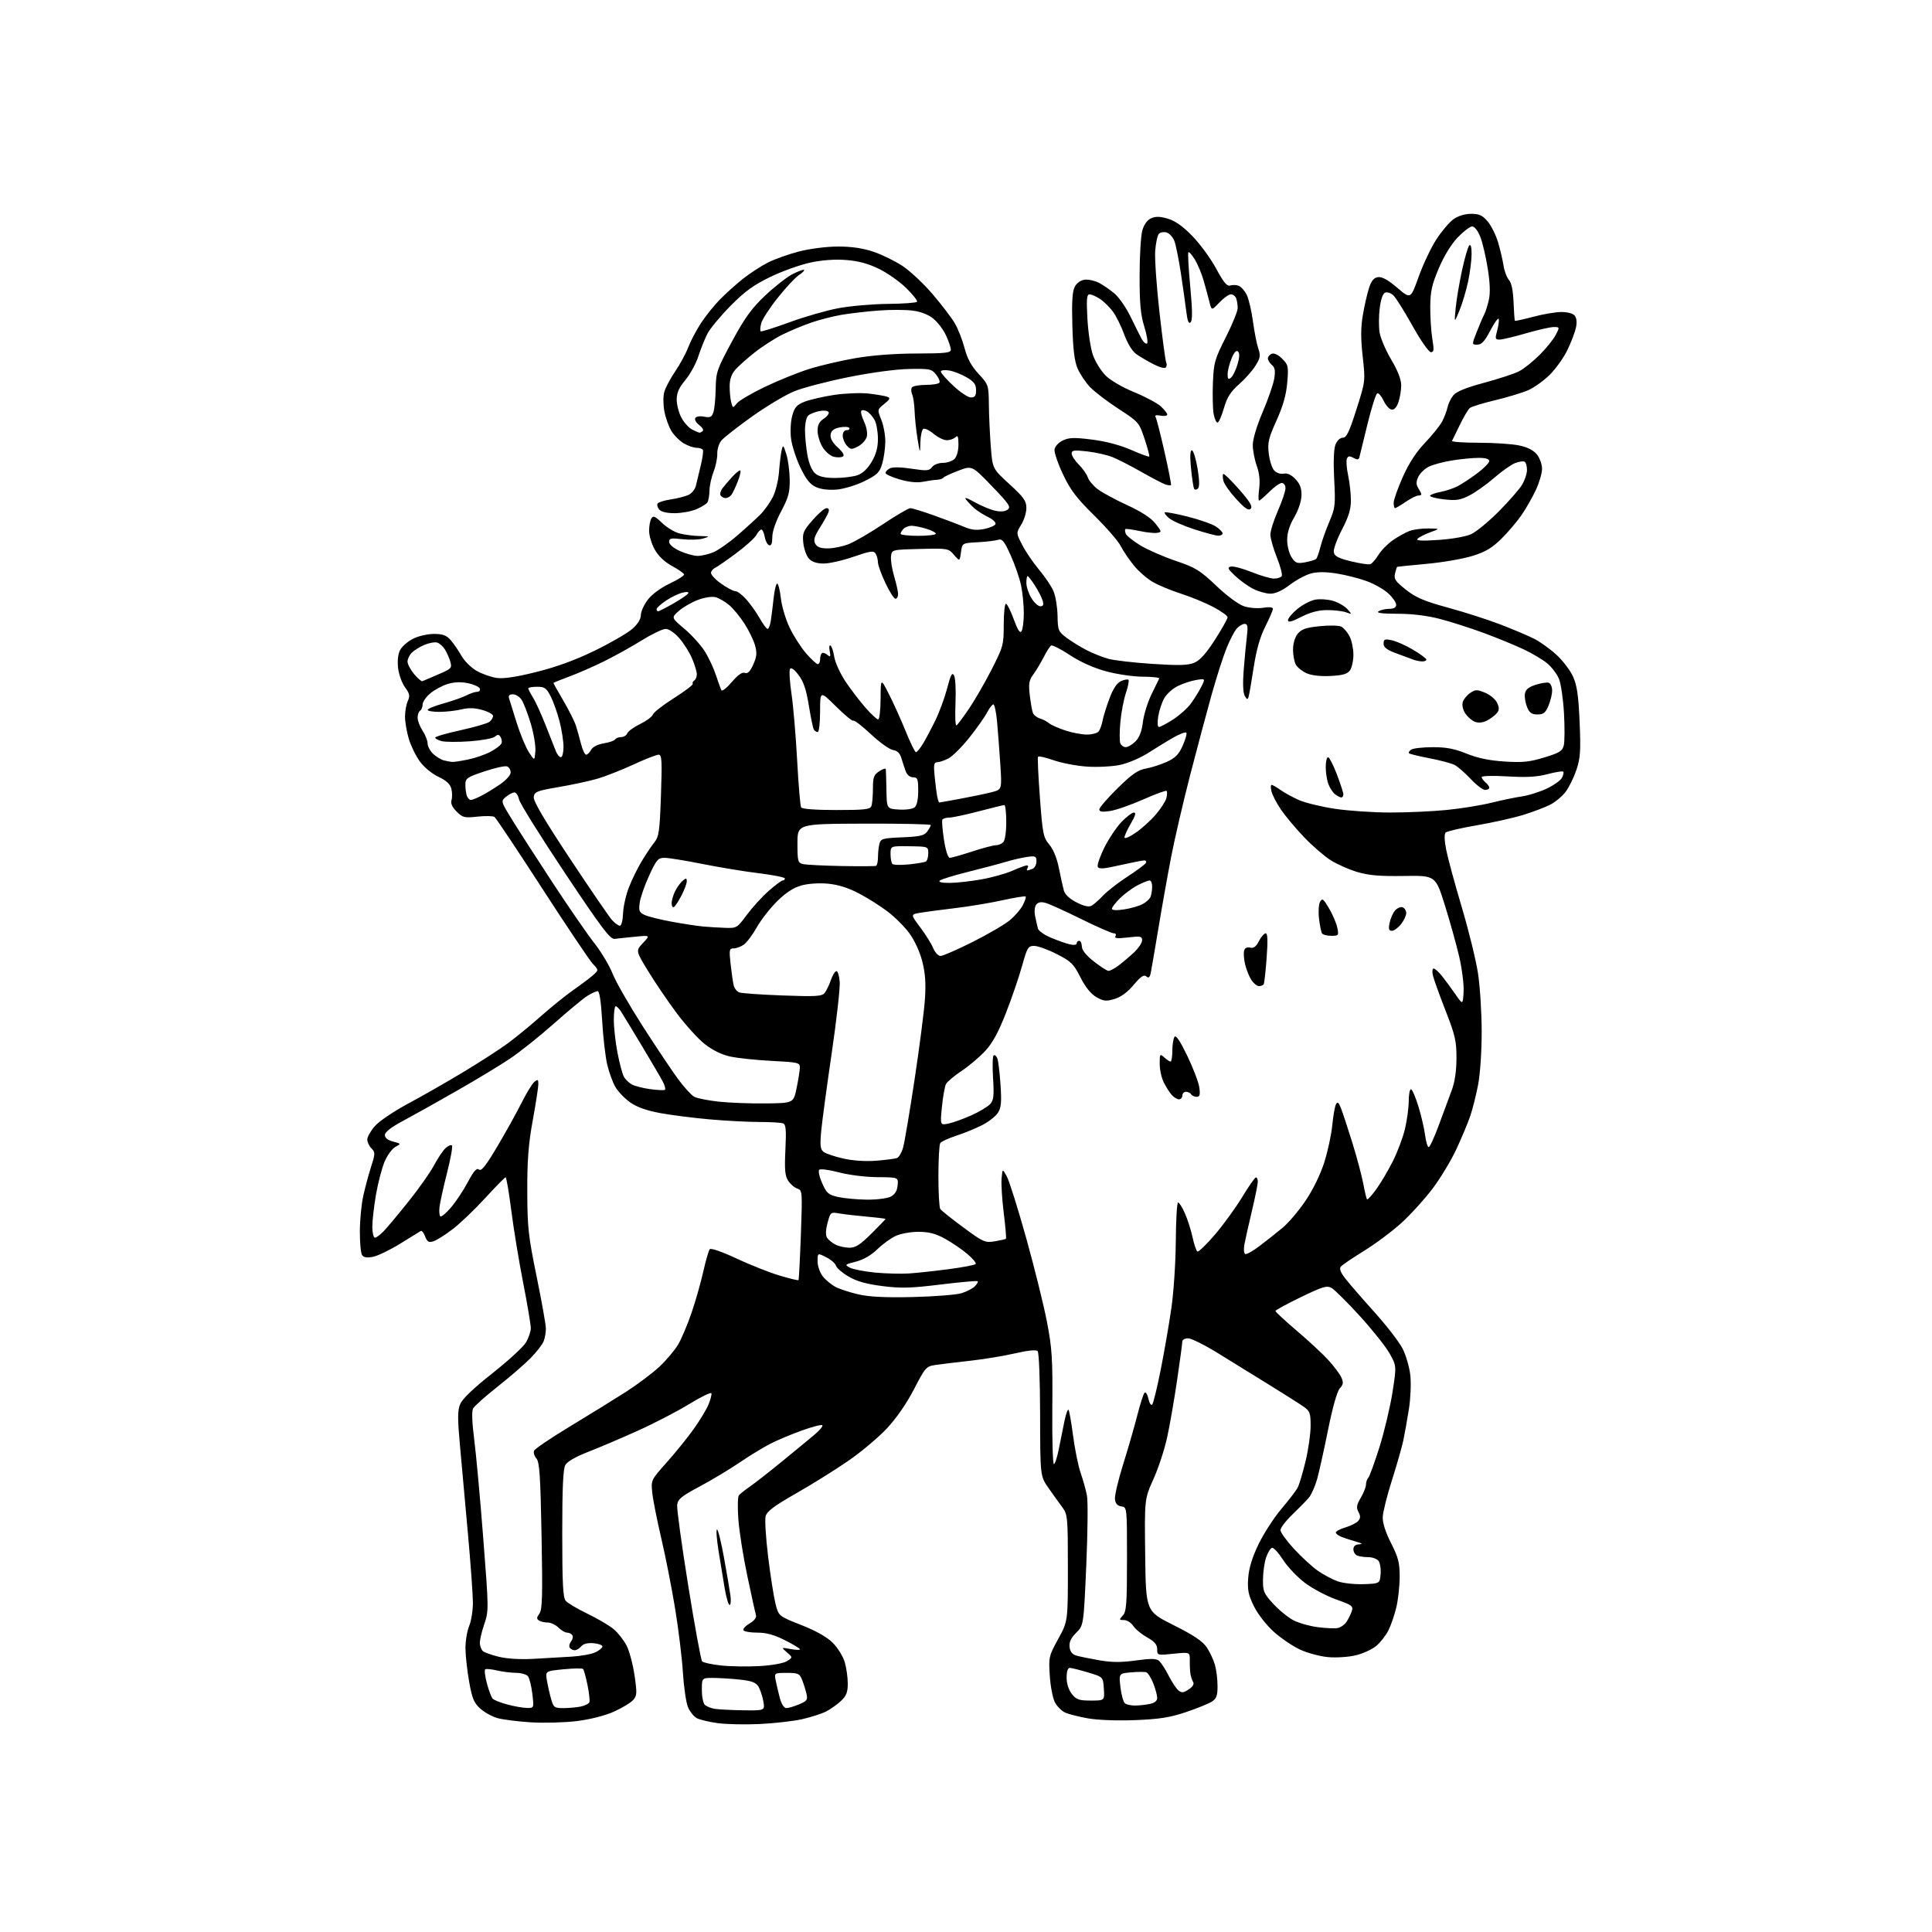 <?xml version="1.0" encoding="UTF-8" standalone="no"?>
<svg 
  version="1.1" 
  xmlns="http://www.w3.org/2000/svg" 
  xmlns:xlink="http://www.w3.org/1999/xlink" 
  xmlns:svg="http://www.w3.org/2000/svg"
  xmlns:rdf="http://www.w3.org/1999/02/22-rdf-syntax-ns#"
  xmlns:cc="http://creativecommons.org/ns#"
  xmlns:dc="http://purl.org/dc/elements/1.1/"
  viewBox="0 0 768 768"
  width="768"
  height="768"
>
<style>svg {background-color: white; }</style>"
<path stroke="none" fill="black" fill-rule="evenodd" d="M302.00,685.33C296.23,685.60 288.71,685.44 285.31,684.98C281.91,684.51 278.15,683.62 276.98,682.99C275.80,682.36 274.22,680.38 273.47,678.59C272.73,676.80 271.83,670.65 271.47,664.92C271.12,659.19 269.73,647.75 268.38,639.50C267.03,631.25 264.55,618.65 262.87,611.50C261.19,604.35 259.58,596.22 259.29,593.43C258.76,588.38 258.78,588.35 264.94,581.43C268.35,577.62 273.15,571.69 275.62,568.25C278.08,564.81 280.78,560.38 281.60,558.41C282.43,556.43 282.96,554.39 282.79,553.86C282.61,553.34 278.65,555.26 273.99,558.13C269.32,560.99 260.10,565.78 253.50,568.75C246.90,571.73 238.01,575.51 233.75,577.16C228.98,579.00 225.51,580.99 224.75,582.32C223.84,583.90 223.50,591.40 223.50,609.59C223.50,629.26 223.79,635.04 224.86,636.33C225.60,637.23 229.51,639.55 233.53,641.48C237.56,643.42 242.25,646.18 243.97,647.63C245.68,649.07 247.99,652.02 249.09,654.17C250.19,656.33 251.61,661.65 252.24,666.00C253.28,673.12 253.22,674.10 251.64,675.84C250.68,676.90 247.25,678.96 244.01,680.42C240.45,682.01 234.63,683.49 229.31,684.15C224.46,684.75 216.22,684.97 211.00,684.65C205.78,684.32 199.79,683.56 197.70,682.96C195.60,682.37 192.55,680.67 190.90,679.19C188.41,676.95 187.67,675.17 186.49,668.50C185.71,664.10 185.05,658.12 185.03,655.22C185.02,652.31 185.68,648.32 186.50,646.35C187.33,644.37 187.99,640.22 187.99,637.13C187.98,634.03 187.11,621.83 186.04,610.00C184.98,598.17 183.55,582.38 182.87,574.91C181.85,563.78 181.87,560.74 182.94,558.14C183.80,556.07 188.23,551.83 195.66,545.96C201.93,541.01 207.94,535.50 209.02,533.73C210.11,531.95 210.99,529.36 211.00,527.96C211.00,526.56 209.64,518.46 207.97,509.96C206.31,501.46 204.18,488.54 203.25,481.25C202.32,473.96 201.30,468.00 200.99,468.00C200.68,468.00 197.02,471.72 192.86,476.26C188.70,480.81 182.87,486.38 179.90,488.65C176.93,490.91 173.49,493.08 172.25,493.45C170.43,494.00 169.81,493.63 169.00,491.51C168.45,490.06 167.67,489.09 167.25,489.34C166.84,489.60 163.15,491.87 159.06,494.39C154.97,496.92 150.08,499.27 148.20,499.62C145.81,500.07 144.52,499.85 143.91,498.88C143.42,498.12 143.04,493.90 143.05,489.50C143.06,485.10 143.66,478.80 144.38,475.50C145.10,472.20 146.51,466.95 147.50,463.83C149.19,458.56 149.20,458.05 147.66,456.51C146.75,455.60 146.00,454.00 146.00,452.96C146.00,451.92 147.37,449.51 149.05,447.60C150.73,445.69 156.69,441.67 162.30,438.67C167.91,435.67 177.85,429.98 184.39,426.03C190.93,422.09 198.80,417.00 201.89,414.72C204.97,412.45 210.88,407.61 215.00,403.96C219.12,400.31 224.97,395.60 228.00,393.48C231.03,391.37 234.52,388.74 235.76,387.64C238.02,385.63 238.02,385.63 235.61,383.07C234.28,381.65 225.20,368.12 215.42,353.00C205.65,337.88 197.16,325.16 196.57,324.75C195.98,324.34 192.95,324.28 189.83,324.62C184.61,325.19 183.93,325.03 181.51,322.60C179.75,320.84 179.08,319.34 179.48,318.07C179.81,317.02 179.78,314.98 179.42,313.53C178.95,311.68 177.42,310.27 174.27,308.79C171.69,307.57 168.54,304.97 166.88,302.67C165.28,300.47 163.31,296.41 162.49,293.65C161.67,290.90 161.00,286.94 161.00,284.87C161.00,282.79 161.50,280.00 162.11,278.66C163.04,276.62 162.85,275.72 161.00,273.21C159.78,271.56 158.54,268.11 158.25,265.54C157.92,262.59 158.22,259.95 159.08,258.35C159.83,256.96 162.12,254.96 164.18,253.91C166.24,252.86 169.97,252.00 172.47,252.00C176.07,252.00 177.46,252.52 179.18,254.49C180.37,255.86 182.29,258.67 183.45,260.72C184.60,262.78 187.33,265.47 189.52,266.70C191.71,267.93 195.30,269.19 197.50,269.50C200.21,269.88 205.34,269.10 213.43,267.07C221.47,265.04 229.02,262.27 236.63,258.54C242.84,255.50 249.45,251.66 251.33,250.01C253.51,248.10 254.75,246.11 254.75,244.51C254.75,243.14 255.99,240.39 257.51,238.40C259.15,236.25 262.64,233.67 266.18,231.99C269.43,230.46 272.02,228.81 271.93,228.35C271.84,227.88 269.70,226.38 267.16,225.00C264.23,223.41 261.73,221.05 260.29,218.50C259.05,216.30 258.03,212.93 258.03,211.00C258.03,209.07 258.44,206.85 258.94,206.06C259.68,204.89 260.46,205.21 263.12,207.82C264.92,209.58 267.99,211.46 269.95,212.00C271.90,212.54 275.52,213.03 278.00,213.08C282.26,213.17 282.34,213.22 279.50,214.07C277.85,214.56 274.14,214.68 271.25,214.34C266.75,213.81 266.00,213.96 266.00,215.41C266.00,216.43 267.69,217.87 270.25,219.03C272.59,220.09 275.75,220.97 277.28,220.98C278.81,220.99 281.64,220.34 283.57,219.53C285.50,218.73 289.83,215.69 293.19,212.78C296.55,209.88 300.61,206.18 302.22,204.56C303.83,202.95 306.06,199.83 307.19,197.64C308.31,195.44 309.42,190.91 309.67,187.57C309.92,184.23 310.39,180.38 310.71,179.00C311.26,176.68 311.39,176.79 312.57,180.50C313.27,182.70 313.88,187.24 313.92,190.60C313.99,195.73 313.45,197.74 310.50,203.29C308.35,207.35 307.00,211.29 307.00,213.53C307.00,215.99 306.60,217.03 305.75,216.75C305.06,216.52 304.27,215.02 303.99,213.42C303.71,211.81 303.11,210.50 302.66,210.50C302.21,210.50 301.31,211.48 300.67,212.67C300.03,213.86 296.35,217.18 292.50,220.03C288.65,222.88 284.97,225.43 284.33,225.69C283.68,225.94 282.93,226.74 282.65,227.46C282.37,228.21 284.01,230.10 286.49,231.88C288.87,233.60 291.49,235.00 292.31,235.00C293.13,235.00 295.13,236.53 296.77,238.39C298.41,240.26 300.79,243.64 302.06,245.89C303.33,248.15 304.72,250.00 305.14,250.00C305.56,250.00 306.14,248.54 306.41,246.75C306.69,244.96 307.19,240.91 307.53,237.75C307.87,234.59 308.50,232.00 308.94,232.00C309.38,232.00 310.04,234.61 310.40,237.80C310.76,241.00 312.34,246.28 313.91,249.55C315.48,252.82 318.43,257.41 320.46,259.75C322.49,262.09 324.57,264.00 325.08,264.00C325.59,264.00 326.00,263.17 326.00,262.17C326.00,261.16 326.30,260.04 326.66,259.68C327.02,259.31 327.99,259.58 328.82,260.26C330.11,261.32 330.25,261.11 329.81,258.78C329.52,257.28 329.67,256.30 330.14,256.59C330.61,256.88 331.29,258.93 331.64,261.16C332.00,263.38 334.00,267.77 336.10,270.91C338.19,274.05 341.77,278.72 344.04,281.31C346.31,283.89 348.58,286.00 349.08,286.00C349.59,286.00 350.02,282.29 350.05,277.75C350.10,269.50 350.10,269.50 353.40,276.00C355.22,279.57 358.21,286.21 360.05,290.75C361.89,295.29 363.72,299.00 364.12,299.00C364.51,299.00 365.73,297.54 366.83,295.75C367.92,293.96 370.14,289.80 371.76,286.50C373.38,283.20 375.51,277.41 376.50,273.63C377.92,268.17 378.49,267.12 379.26,268.50C379.79,269.45 380.05,274.42 379.82,279.55C379.60,284.67 379.77,288.64 380.21,288.37C380.65,288.10 382.90,285.09 385.21,281.69C387.52,278.28 391.57,271.27 394.21,266.09C398.80,257.08 399.00,256.32 399.00,248.34C399.00,243.75 399.39,240.00 399.87,240.00C400.34,240.00 401.74,242.76 402.97,246.14C404.58,250.54 405.46,251.89 406.09,250.89C406.57,250.13 406.98,246.93 406.98,243.80C406.99,240.66 406.51,235.71 405.91,232.80C405.31,229.88 403.44,224.45 401.75,220.73C399.16,215.00 398.38,214.06 396.71,214.59C395.62,214.94 391.98,215.37 388.61,215.55C382.50,215.87 382.50,215.87 382.00,219.53C381.50,223.19 381.50,223.19 379.23,220.56C377.00,217.98 376.76,217.94 365.73,218.22C354.50,218.50 354.50,218.50 354.19,221.18C354.02,222.65 354.58,226.22 355.44,229.11C356.30,232.00 357.00,235.18 357.00,236.18C357.00,237.18 356.53,238.00 355.96,238.00C355.38,238.00 353.58,235.19 351.96,231.75C350.33,228.31 348.99,224.60 348.99,223.50C348.98,222.40 348.56,220.85 348.05,220.05C347.28,218.82 345.97,219.01 339.32,221.31C335.02,222.80 329.66,224.02 327.40,224.01C324.62,224.00 322.74,223.37 321.54,222.04C320.56,220.96 319.57,218.15 319.32,215.79C318.93,211.91 319.28,211.05 323.02,206.75C325.29,204.14 327.78,202.00 328.55,202.00C329.46,202.00 329.71,202.61 329.28,203.75C328.91,204.71 327.37,207.47 325.84,209.89C323.71,213.27 323.30,214.70 324.07,216.14C324.79,217.47 326.19,218.00 329.01,218.00C331.18,218.00 334.88,217.26 337.23,216.35C339.58,215.45 345.79,211.85 351.03,208.35C356.28,204.86 361.15,202.00 361.86,202.00C362.58,202.00 366.84,203.31 371.33,204.91C375.82,206.52 381.22,208.56 383.32,209.46C386.14,210.66 388.22,210.88 391.25,210.28C393.50,209.83 395.52,208.95 395.73,208.31C395.94,207.67 394.63,206.43 392.81,205.54C390.99,204.65 388.60,203.15 387.50,202.20C386.40,201.25 384.88,199.69 384.13,198.74C383.15,197.50 384.09,197.75 387.44,199.62C390.01,201.06 393.65,202.58 395.52,203.01C397.72,203.50 399.50,203.35 400.55,202.59C401.96,201.56 401.15,200.36 394.28,193.23C386.39,185.04 386.39,185.04 380.95,187.11C377.96,188.25 375.28,189.50 375.00,189.90C374.73,190.30 373.60,190.66 372.50,190.71C371.40,190.76 368.87,191.12 366.88,191.51C364.54,191.97 361.28,191.64 357.63,190.58C354.53,189.68 352.00,188.52 352.00,188.01C352.00,187.49 352.79,186.66 353.75,186.17C354.81,185.62 358.20,185.68 362.38,186.32C368.44,187.24 369.40,187.17 370.49,185.68C371.18,184.74 373.07,184.00 374.79,184.00C376.48,184.00 378.56,183.29 379.43,182.43C380.35,181.51 381.00,179.15 381.00,176.73C381.00,173.52 380.73,172.87 379.80,173.80C379.14,174.46 377.60,175.00 376.38,175.00C375.15,175.00 372.78,173.84 371.10,172.43C369.42,171.01 367.58,170.14 367.02,170.49C366.46,170.83 365.94,173.23 365.87,175.81C365.74,180.50 365.74,180.50 364.74,174.50C364.20,171.20 363.67,166.25 363.57,163.50C363.47,160.75 363.04,157.73 362.61,156.80C362.18,155.86 362.11,154.62 362.47,154.05C362.83,153.47 365.31,153.00 368.00,153.00C370.69,153.00 373.13,152.60 373.44,152.10C373.74,151.61 373.13,150.15 372.08,148.85C370.32,146.67 369.52,146.51 361.30,146.68C356.07,146.78 346.21,148.11 337.25,149.92C328.90,151.60 319.24,154.12 315.79,155.52C312.33,156.91 304.77,161.42 299.00,165.53C293.23,169.65 287.72,173.96 286.76,175.11C285.80,176.26 285.07,178.62 285.13,180.35C285.19,182.08 284.53,185.30 283.66,187.50C282.80,189.70 282.06,193.07 282.03,195.00C282.00,196.93 281.62,199.05 281.20,199.71C280.78,200.38 278.77,201.61 276.75,202.46C274.72,203.31 270.85,204.00 268.15,204.00C265.08,204.00 262.79,203.46 262.04,202.54C261.37,201.74 261.09,200.67 261.40,200.16C261.72,199.65 264.06,198.92 266.62,198.53C269.17,198.15 272.34,197.35 273.65,196.75C274.97,196.15 276.31,194.50 276.63,193.08C276.95,191.66 277.81,188.06 278.55,185.07C279.29,182.09 279.67,179.28 279.39,178.82C279.11,178.37 277.97,178.00 276.85,178.00C275.73,178.00 273.47,177.21 271.84,176.25C270.20,175.29 267.99,173.09 266.92,171.37C265.86,169.65 264.59,166.10 264.10,163.49C263.60,160.81 263.59,157.44 264.07,155.75C264.55,154.09 266.50,150.44 268.41,147.62C270.33,144.80 272.67,140.47 273.61,138.00C274.56,135.53 276.82,131.22 278.64,128.44C280.46,125.65 283.87,121.41 286.21,119.02C288.56,116.62 292.71,112.91 295.43,110.75C298.15,108.60 302.59,105.72 305.29,104.35C307.98,102.99 313.60,101.00 317.76,99.93C322.09,98.83 328.68,98.00 333.19,98.00C338.51,98.00 343.06,98.67 347.23,100.08C350.62,101.22 355.83,103.77 358.82,105.76C361.80,107.74 367.16,112.76 370.72,116.93C374.28,121.09 378.25,126.30 379.54,128.50C380.84,130.70 382.58,135.14 383.42,138.36C384.51,142.53 386.11,145.48 388.97,148.59C392.93,152.88 393.00,153.09 393.09,160.73C393.13,165.00 393.48,172.50 393.85,177.40C394.53,186.30 394.53,186.30 401.27,192.46C406.99,197.70 408.00,199.13 408.00,201.95C408.00,203.77 407.08,206.75 405.95,208.57C403.91,211.88 403.91,211.88 406.38,216.69C407.75,219.34 410.76,223.75 413.07,226.50C415.39,229.25 417.95,233.07 418.78,235.00C419.60,236.93 420.32,241.29 420.39,244.71C420.49,250.59 420.69,251.06 424.00,253.54C425.93,254.98 429.53,257.20 432.02,258.48C434.50,259.75 438.40,261.30 440.68,261.91C442.96,262.53 450.83,263.43 458.16,263.91C468.61,264.60 472.20,264.50 474.72,263.46C477.00,262.51 479.41,259.84 482.96,254.31C485.71,250.02 487.97,246.00 487.98,245.39C487.99,244.78 485.41,242.92 482.25,241.26C479.09,239.60 473.35,237.24 469.50,236.01C465.65,234.78 460.62,232.70 458.31,231.38C456.01,230.07 452.58,227.08 450.69,224.74C448.80,222.41 446.45,218.93 445.47,217.00C444.49,215.07 439.77,209.64 434.98,204.93C427.98,198.04 425.53,194.82 422.57,188.58C420.54,184.31 419.02,179.85 419.19,178.67C419.37,177.45 420.79,175.90 422.49,175.09C424.96,173.91 427.02,173.85 434.16,174.75C439.63,175.44 445.35,176.96 449.65,178.85C453.41,180.50 456.64,181.69 456.84,181.49C457.04,181.29 456.21,178.13 454.99,174.47C452.81,167.92 452.64,167.72 444.64,162.52C440.16,159.61 435.06,155.72 433.30,153.86C431.54,152.01 429.32,148.70 428.37,146.50C427.12,143.59 426.54,138.95 426.28,129.50C426.01,120.06 426.27,115.82 427.23,114.00C428.03,112.48 429.59,111.38 431.21,111.19C432.67,111.02 435.19,111.57 436.81,112.40C438.43,113.24 441.23,115.16 443.02,116.67C444.81,118.17 447.70,122.35 449.44,125.95C451.18,129.55 453.17,133.53 453.85,134.78C454.54,136.03 455.48,136.82 455.95,136.53C456.41,136.25 455.94,133.27 454.90,129.92C453.41,125.14 453.00,120.77 453.01,109.66C453.01,101.87 453.49,93.79 454.07,91.70C454.74,89.27 456.00,87.50 457.56,86.79C459.38,85.96 461.07,86.00 464.25,86.93C467.17,87.79 470.22,89.96 474.00,93.85C477.02,96.96 481.27,102.77 483.43,106.76C486.41,112.28 487.76,113.89 489.03,113.49C489.96,113.20 491.47,113.24 492.40,113.60C493.32,113.95 494.73,115.52 495.54,117.08C496.35,118.64 497.48,123.42 498.06,127.71C498.64,131.99 499.61,136.91 500.22,138.63C501.15,141.30 500.99,142.28 499.09,145.35C497.87,147.33 494.91,150.67 492.52,152.77C489.16,155.73 487.79,157.90 486.51,162.30C485.60,165.44 484.46,168.00 483.97,168.00C483.49,168.00 482.80,166.45 482.44,164.55C482.09,162.66 481.96,157.14 482.15,152.30C482.48,144.11 482.83,142.85 487.25,134.12C489.86,128.96 492.00,123.71 492.00,122.45C492.00,121.19 491.73,119.45 491.39,118.58C491.06,117.71 490.11,117.00 489.29,117.00C488.47,117.00 486.41,118.46 484.72,120.25C481.63,123.50 481.63,123.50 480.76,120.00C480.28,118.08 479.24,114.25 478.45,111.50C477.67,108.75 476.09,104.99 474.96,103.14C473.82,101.29 472.67,100.00 472.40,100.27C472.13,100.54 472.46,106.67 473.14,113.89C474.02,123.29 474.06,127.34 473.29,128.11C472.52,128.88 472.03,127.67 471.57,123.84C471.21,120.90 470.23,114.00 469.40,108.50C468.56,103.00 467.41,97.28 466.83,95.78C466.26,94.29 464.89,92.78 463.79,92.43C462.70,92.09 461.31,92.29 460.71,92.89C460.12,93.48 459.44,96.57 459.21,99.74C458.98,102.91 459.76,114.01 460.94,124.41C462.11,134.81 463.31,143.70 463.60,144.16C463.88,144.62 463.84,145.45 463.50,145.99C463.13,146.60 461.25,146.15 458.70,144.86C456.39,143.69 453.28,141.88 451.79,140.83C450.10,139.64 448.26,136.69 446.91,132.98C445.72,129.72 443.69,125.61 442.40,123.86C441.10,122.10 438.79,119.84 437.27,118.84C435.75,117.84 433.88,117.01 433.12,117.01C432.00,117.00 431.83,118.85 432.27,126.75C432.56,132.11 433.55,138.60 434.47,141.16C435.38,143.73 437.59,147.33 439.38,149.16C441.31,151.14 445.94,153.86 450.78,155.86C455.27,157.71 460.08,160.27 461.47,161.56C462.86,162.85 464.00,164.31 464.00,164.81C464.00,165.31 462.81,165.49 461.35,165.22C459.64,164.89 458.93,165.08 459.36,165.77C459.72,166.35 461.32,172.61 462.92,179.67C464.52,186.72 465.68,192.65 465.49,192.84C465.30,193.03 464.33,192.92 463.32,192.60C462.31,192.28 458.03,190.05 453.81,187.64C449.59,185.24 444.37,182.56 442.21,181.70C440.05,180.84 435.52,179.82 432.14,179.44C426.96,178.85 426.00,178.98 426.00,180.29C426.00,181.15 427.29,183.14 428.87,184.71C430.44,186.29 432.05,188.57 432.43,189.79C432.82,191.01 434.57,193.10 436.33,194.44C438.08,195.77 443.38,198.64 448.09,200.81C453.78,203.43 457.55,205.89 459.31,208.13C461.85,211.36 461.88,211.51 459.94,211.82C458.83,212.00 455.62,211.66 452.82,211.05C450.01,210.45 447.54,210.13 447.33,210.34C447.12,210.54 447.20,211.37 447.51,212.17C447.82,212.96 450.43,215.05 453.31,216.80C456.20,218.55 462.53,221.32 467.39,222.96C475.26,225.62 476.99,226.69 483.48,232.85C487.66,236.82 492.35,240.29 494.48,240.99C496.57,241.68 499.91,241.95 502.10,241.60C504.53,241.21 506.00,241.37 506.00,242.02C506.00,242.59 504.64,245.76 502.97,249.06C500.88,253.20 499.45,258.25 498.36,265.28C497.50,270.90 496.58,276.18 496.33,277.00C495.95,278.22 495.67,278.15 494.80,276.60C494.14,275.42 493.97,271.67 494.37,266.60C494.71,262.15 495.28,256.14 495.63,253.25C496.13,249.01 495.97,248.00 494.78,248.00C493.97,248.00 492.56,248.82 491.65,249.83C490.74,250.84 488.91,254.33 487.59,257.60C486.26,260.86 483.60,269.15 481.67,276.02C479.75,282.88 475.91,297.27 473.13,308.00C470.36,318.73 466.96,333.35 465.58,340.50C464.19,347.65 461.90,360.48 460.49,369.00C459.07,377.52 457.69,385.55 457.42,386.84C457.04,388.60 456.60,388.91 455.64,388.12C454.69,387.33 453.45,388.17 450.66,391.50C448.24,394.40 445.61,396.34 443.05,397.10C439.68,398.11 438.70,398.01 435.82,396.36C433.63,395.10 431.47,392.42 429.48,388.48C426.77,383.13 425.78,382.16 420.07,379.25C416.56,377.46 412.52,376.00 411.09,376.01C408.70,376.01 408.32,376.65 406.26,384.06C405.03,388.48 402.15,396.88 399.86,402.73C396.92,410.27 394.53,414.64 391.65,417.76C389.42,420.18 385.20,423.75 382.27,425.69C379.34,427.64 376.55,429.98 376.06,430.90C375.57,431.81 374.84,435.88 374.44,439.93C373.71,447.31 373.71,447.31 376.98,446.65C378.78,446.29 382.87,444.82 386.07,443.39C389.27,441.95 392.66,439.93 393.59,438.90C395.00,437.34 395.20,435.62 394.75,428.51C394.46,423.82 394.57,419.76 395.01,419.50C395.44,419.23 396.10,419.80 396.47,420.76C396.84,421.72 397.40,426.42 397.72,431.20C398.19,438.32 397.99,440.37 396.63,442.45C395.71,443.84 392.83,446.05 390.23,447.35C387.63,448.66 383.02,450.53 380.00,451.51C376.98,452.49 374.17,453.79 373.77,454.40C373.36,455.00 373.03,460.90 373.03,467.50C373.03,474.10 373.36,479.99 373.77,480.59C374.17,481.20 378.29,484.49 382.92,487.90C390.88,493.78 391.55,494.08 395.42,493.45C397.66,493.07 399.67,492.62 399.87,492.43C400.07,492.25 399.69,487.69 399.02,482.30C398.34,476.91 397.95,470.70 398.15,468.50C398.50,464.50 398.50,464.50 400.24,467.69C401.20,469.44 404.67,480.49 407.95,492.23C411.23,503.98 414.94,518.97 416.20,525.54C418.22,536.05 418.48,540.19 418.31,559.75C418.21,571.99 418.49,582.00 418.93,582.00C419.38,582.00 420.29,579.19 420.95,575.75C421.62,572.31 422.62,567.33 423.18,564.68C423.74,562.03 424.44,560.11 424.74,560.41C425.05,560.71 425.87,565.36 426.57,570.73C427.27,576.10 428.62,582.75 429.57,585.50C430.53,588.25 431.66,592.30 432.08,594.50C432.51,596.70 432.38,609.21 431.81,622.29C430.76,646.09 430.76,646.09 427.81,649.04C425.70,651.15 424.95,652.75 425.18,654.72C425.41,656.65 426.24,657.67 428.00,658.16C429.38,658.54 433.46,659.37 437.09,660.01C441.93,660.85 445.74,660.86 451.47,660.07C457.41,659.24 459.62,659.27 460.71,660.18C461.51,660.84 463.21,663.46 464.50,666.00C465.79,668.54 467.55,671.21 468.42,671.93C469.72,673.02 470.42,672.96 472.53,671.57C474.05,670.58 474.77,669.44 474.33,668.72C473.93,668.07 473.44,666.63 473.24,665.52C473.05,664.41 472.92,661.97 472.96,660.11C473.02,656.72 473.02,656.72 466.51,657.39C460.08,658.05 460.00,658.03 460.00,655.59C460.00,653.76 458.98,652.55 455.99,650.87C453.79,649.64 451.30,647.58 450.47,646.31C449.64,645.04 447.99,644.00 446.82,644.00C444.82,644.00 444.79,643.89 446.35,642.17C447.77,640.59 448.00,637.51 448.00,619.74C448.00,599.14 448.00,599.14 445.75,598.82C444.20,598.60 443.41,597.72 443.21,595.97C443.04,594.59 444.50,588.36 446.45,582.15C448.40,575.94 450.93,567.17 452.07,562.68C453.21,558.18 454.52,554.12 454.97,553.65C455.43,553.18 456.11,554.24 456.50,556.00C456.89,557.76 457.57,558.82 458.01,558.35C458.46,557.88 459.98,551.65 461.40,544.50C462.82,537.35 464.73,526.33 465.64,520.00C466.56,513.67 467.35,501.64 467.40,493.25C467.46,484.86 467.86,478.00 468.31,478.00C468.75,478.00 469.98,479.95 471.03,482.34C472.09,484.73 473.45,489.00 474.06,491.83C474.66,494.66 475.53,497.21 475.98,497.49C476.43,497.76 479.58,494.73 482.98,490.75C486.38,486.76 491.26,480.03 493.83,475.79C496.40,471.54 498.84,468.05 499.25,468.04C499.66,468.02 500.00,468.79 500.00,469.75C500.00,470.71 498.93,476.00 497.62,481.50C496.32,487.00 494.98,492.95 494.66,494.71C494.33,496.48 494.46,498.17 494.95,498.47C495.43,498.77 498.01,497.36 500.66,495.33C503.32,493.31 507.45,490.05 509.83,488.08C512.21,486.11 516.35,481.22 519.04,477.21C521.97,472.86 524.94,466.75 526.43,462.02C527.81,457.67 529.23,451.05 529.60,447.30C529.96,443.56 530.62,439.82 531.06,439.00C531.68,437.83 532.12,438.17 533.05,440.50C533.70,442.15 535.72,448.30 537.55,454.16C539.37,460.02 541.34,467.41 541.93,470.57C542.51,473.74 543.19,476.52 543.42,476.76C543.66,476.99 545.28,475.23 547.02,472.84C548.76,470.45 551.73,465.46 553.61,461.75C555.48,458.04 557.69,452.19 558.50,448.75C559.31,445.31 559.98,440.36 559.99,437.75C559.99,435.14 560.39,433.00 560.87,433.00C561.36,433.00 562.68,436.04 563.82,439.75C564.96,443.46 566.16,448.64 566.50,451.25C566.84,453.86 567.49,456.00 567.93,456.00C568.38,456.00 570.19,452.06 571.96,447.25C573.73,442.44 576.02,436.25 577.05,433.50C578.29,430.22 578.95,425.83 578.97,420.72C579.00,413.85 578.48,411.60 574.62,401.72C572.21,395.55 569.95,389.26 569.60,387.75C569.25,386.24 569.38,385.00 569.89,385.00C570.40,385.00 571.87,386.31 573.16,387.92C574.45,389.52 576.85,392.78 578.50,395.17C581.50,399.50 581.50,399.50 581.80,394.30C581.97,391.45 581.18,385.15 580.06,380.30C578.93,375.46 576.36,366.22 574.33,359.76C570.65,348.02 570.65,348.02 558.08,348.21C548.47,348.36 544.08,347.99 539.50,346.62C536.20,345.64 531.43,343.52 528.90,341.91C526.37,340.30 521.62,336.18 518.34,332.74C515.07,329.31 510.97,324.43 509.25,321.90C507.53,319.38 505.82,316.11 505.45,314.65C505.08,313.19 505.10,312.00 505.49,312.00C505.87,312.00 507.48,312.92 509.05,314.04C510.62,315.16 513.92,316.96 516.38,318.05C518.84,319.14 525.27,320.69 530.67,321.51C536.08,322.32 545.96,322.99 552.64,322.99C559.32,323.00 569.45,322.54 575.14,321.97C580.84,321.40 588.88,320.10 593.00,319.07C597.12,318.05 602.53,316.93 605.01,316.58C607.49,316.23 611.84,314.87 614.68,313.56C617.52,312.24 620.31,310.29 620.89,309.21C621.46,308.14 621.69,307.03 621.41,306.74C621.12,306.45 618.32,306.90 615.19,307.73C610.98,308.84 606.83,309.08 599.25,308.63C593.61,308.29 589.00,308.41 589.00,308.89C589.00,309.36 589.68,310.32 590.50,311.00C591.33,311.68 592.00,312.64 592.00,313.12C592.00,313.61 591.25,314.00 590.34,314.00C589.43,314.00 586.84,312.03 584.59,309.62C582.34,307.22 579.47,304.72 578.21,304.07C576.95,303.42 572.48,302.23 568.28,301.43C564.07,300.62 560.39,299.72 560.09,299.43C559.80,299.13 560.22,298.47 561.03,297.96C561.84,297.45 565.68,297.02 569.58,297.02C574.90,297.00 578.23,297.64 582.99,299.58C587.37,301.35 592.03,302.33 598.03,302.71C605.20,303.18 607.97,302.90 613.85,301.11C619.88,299.28 621.08,298.55 621.63,296.34C621.99,294.90 622.02,289.12 621.71,283.48C621.39,277.85 620.48,271.70 619.70,269.82C618.91,267.94 616.84,265.21 615.10,263.74C613.35,262.27 609.13,259.75 605.71,258.14C602.30,256.52 595.23,253.62 590.00,251.68C584.77,249.74 576.93,247.22 572.56,246.08C567.38,244.72 561.48,243.99 555.56,243.98C549.34,243.97 546.97,243.67 548.00,243.00C548.83,242.47 550.74,242.02 552.25,242.02C554.10,242.01 555.00,241.47 555.00,240.40C555.00,239.52 553.63,237.52 551.95,235.96C550.28,234.39 546.46,232.19 543.48,231.08C540.49,229.96 535.09,228.57 531.48,228.00C526.96,227.28 523.72,227.27 521.10,227.97C519.00,228.54 515.23,230.57 512.70,232.50C509.74,234.76 507.02,236.00 505.02,236.00C503.32,236.00 500.22,235.13 498.15,234.07C496.07,233.01 492.82,230.67 490.94,228.87C488.03,226.10 487.78,225.54 489.31,225.22C490.30,225.00 494.02,225.99 497.57,227.42C501.12,228.84 505.11,230.00 506.45,230.00C507.79,230.00 509.16,229.55 509.51,228.99C509.85,228.44 508.98,225.10 507.56,221.57C506.15,218.04 505.00,213.96 505.00,212.50C505.00,211.03 506.35,206.76 508.00,203.00C509.65,199.24 511.00,195.23 511.00,194.08C511.00,192.92 510.35,192.00 509.53,192.00C508.73,192.00 506.49,193.57 504.57,195.50C502.64,197.42 500.81,199.00 500.50,199.00C500.19,199.00 500.20,196.86 500.54,194.25C500.94,191.08 500.62,188.05 499.57,185.12C498.71,182.72 498.00,179.00 498.00,176.87C498.00,174.57 499.61,169.20 501.95,163.74C504.12,158.66 506.19,152.68 506.54,150.45C507.03,147.39 506.80,146.08 505.60,145.08C504.72,144.35 504.00,143.18 504.00,142.48C504.00,141.79 504.70,140.95 505.56,140.62C506.49,140.26 508.15,141.06 509.69,142.60C512.11,145.02 512.24,145.62 511.70,152.09C511.28,156.99 510.05,161.34 507.44,167.14C504.25,174.21 503.83,175.96 504.35,180.28C504.67,183.03 505.64,186.05 506.49,186.99C507.40,187.99 508.99,188.53 510.28,188.29C511.78,188.00 513.34,188.73 514.99,190.49C516.80,192.42 517.44,194.16 517.36,197.00C517.30,199.29 516.11,202.84 514.46,205.65C512.60,208.83 511.67,211.83 511.67,214.63C511.67,216.96 512.45,220.04 513.42,221.52C514.97,223.88 515.60,224.11 518.84,223.52C520.85,223.15 522.81,222.54 523.19,222.17C523.57,221.80 524.32,219.70 524.86,217.50C525.40,215.30 526.99,210.80 528.39,207.50C530.77,201.91 530.90,200.75 530.36,190.50C530.00,183.58 530.19,178.48 530.87,176.75C531.50,175.14 532.71,174.00 533.79,174.00C535.26,174.00 536.36,171.71 539.20,162.75C542.78,151.50 542.78,151.50 541.69,141.71C540.89,134.45 540.91,130.16 541.77,125.14C542.41,121.42 543.51,116.60 544.22,114.44C545.15,111.57 546.13,110.41 547.80,110.17C549.38,109.95 551.77,111.27 555.43,114.39C560.75,118.94 560.75,118.94 563.93,110.03C565.69,105.13 568.84,98.46 570.94,95.22C573.04,91.97 576.12,88.34 577.78,87.15C579.67,85.81 582.32,85.00 584.82,85.00C588.05,85.00 589.31,85.58 591.39,88.05C592.80,89.72 594.65,93.44 595.50,96.30C596.35,99.16 597.32,103.30 597.66,105.50C597.99,107.70 598.97,110.31 599.83,111.29C600.86,112.48 601.48,115.51 601.66,120.17C601.81,124.07 602.06,127.38 602.21,127.52C602.37,127.66 605.65,126.94 609.50,125.92C613.35,124.89 618.36,124.04 620.63,124.03C623.05,124.01 625.25,124.60 625.97,125.46C626.73,126.38 626.92,128.12 626.47,130.21C626.09,132.02 624.58,135.97 623.14,139.00C621.69,142.02 618.56,146.45 616.20,148.83C613.83,151.21 609.95,154.02 607.58,155.07C605.21,156.11 599.27,157.92 594.39,159.08C589.50,160.24 584.95,161.64 584.28,162.19C583.61,162.75 581.83,165.74 580.33,168.85C578.82,171.96 577.42,174.84 577.21,175.25C577.00,175.66 581.80,176.00 587.87,176.00C593.94,176.00 601.17,176.49 603.94,177.08C607.31,177.80 609.65,179.01 610.99,180.72C612.10,182.12 613.00,184.67 612.99,186.38C612.98,188.10 611.88,191.87 610.53,194.76C609.19,197.65 606.62,202.15 604.82,204.76C603.03,207.37 599.41,211.62 596.78,214.21C593.09,217.85 590.47,219.40 585.25,221.01C581.54,222.16 573.33,223.58 567.00,224.15C560.67,224.73 555.42,225.27 555.33,225.35C555.24,225.44 554.88,226.63 554.54,228.00C554.01,230.12 554.67,231.09 558.88,234.42C562.89,237.59 566.13,238.96 575.78,241.60C582.35,243.39 591.77,246.43 596.71,248.34C601.66,250.25 607.61,252.78 609.95,253.97C612.29,255.17 616.25,258.02 618.75,260.32C621.26,262.62 624.22,266.52 625.33,269.00C626.89,272.49 627.47,276.52 627.92,287.00C628.41,298.48 628.23,301.32 626.66,306.00C625.65,309.02 623.72,312.97 622.36,314.76C621.00,316.55 618.22,318.86 616.19,319.90C614.16,320.93 609.35,322.75 605.50,323.94C601.65,325.13 593.34,326.99 587.03,328.07C580.72,329.16 575.14,330.46 574.64,330.96C574.08,331.52 574.17,334.19 574.88,337.80C575.52,341.05 578.31,351.31 581.07,360.60C583.84,369.90 586.75,381.77 587.54,387.00C588.34,392.23 588.99,402.65 588.99,410.16C589.00,417.84 588.38,427.04 587.58,431.16C586.81,435.20 585.41,440.75 584.49,443.50C583.56,446.25 581.08,452.20 578.98,456.72C576.88,461.24 572.61,468.33 569.49,472.47C566.37,476.61 560.82,482.73 557.16,486.07C553.50,489.41 546.78,494.43 542.24,497.23C537.69,500.03 533.54,502.85 533.00,503.50C532.33,504.31 532.88,505.79 534.76,508.21C536.27,510.16 541.47,516.16 546.32,521.55C551.18,526.94 556.24,533.52 557.59,536.17C558.93,538.82 560.30,543.61 560.64,546.81C560.97,550.00 560.72,555.97 560.07,560.06C559.43,564.15 558.43,569.75 557.86,572.50C557.28,575.25 555.22,582.45 553.29,588.50C551.36,594.55 549.72,601.12 549.66,603.09C549.58,605.39 550.78,609.13 552.98,613.45C555.88,619.17 556.41,621.25 556.39,626.86C556.38,630.51 555.77,635.98 555.05,639.00C554.32,642.02 552.91,646.13 551.91,648.12C550.91,650.12 548.74,652.88 547.10,654.26C545.46,655.64 541.79,657.33 538.94,658.01C536.09,658.70 531.14,659.02 527.94,658.73C524.74,658.44 519.73,657.10 516.81,655.75C513.89,654.41 509.16,651.19 506.30,648.61C503.32,645.91 499.96,641.58 498.43,638.45C496.23,633.94 495.83,631.98 496.18,627.24C496.47,623.32 497.77,619.08 500.30,613.83C502.33,609.62 506.41,603.32 509.36,599.83C512.31,596.35 515.24,592.52 515.86,591.32C516.49,590.12 517.90,585.39 518.99,580.82C520.09,576.24 520.99,569.94 520.99,566.82C521.00,561.75 520.70,560.93 518.25,559.20C516.74,558.14 510.55,554.21 504.50,550.47C498.45,546.74 489.24,541.06 484.04,537.84C478.83,534.63 473.55,532.00 472.29,532.00C471.03,532.00 470.00,532.56 469.99,533.25C469.99,533.94 469.07,540.80 467.94,548.50C466.81,556.20 465.03,566.46 463.98,571.30C462.93,576.14 460.47,583.64 458.51,587.97C454.96,595.84 454.96,595.84 455.23,618.17C455.50,640.50 455.50,640.50 466.48,646.00C474.56,650.05 478.05,652.39 479.72,654.88C480.96,656.74 482.43,659.89 482.98,661.88C483.54,663.87 483.99,667.63 483.99,670.23C484.00,674.03 483.56,675.24 481.75,676.41C480.51,677.21 475.90,679.09 471.50,680.57C465.15,682.72 461.00,683.38 451.40,683.77C444.31,684.05 436.54,683.78 432.62,683.10C428.95,682.46 424.80,681.41 423.40,680.77C422.00,680.13 420.16,678.28 419.32,676.65C418.48,675.02 417.57,670.27 417.30,666.10C416.83,658.76 416.94,658.27 420.66,651.50C424.50,644.50 424.50,644.50 424.50,623.33C424.50,603.42 424.38,602.00 422.41,599.33C421.25,597.77 418.78,594.33 416.91,591.67C413.50,586.83 413.50,586.83 413.46,562.43C413.43,548.24 413.02,537.62 412.46,537.07C411.86,536.48 408.54,536.81 403.50,537.98C399.10,539.00 391.00,540.33 385.50,540.94C380.00,541.55 373.81,542.30 371.75,542.61C368.19,543.15 367.77,543.63 363.32,552.25C360.42,557.86 356.34,563.77 352.62,567.75C349.31,571.29 342.53,577.01 337.55,580.47C332.57,583.93 323.21,589.79 316.74,593.48C307.60,598.70 304.84,600.77 304.34,602.78C303.98,604.20 304.44,611.47 305.36,618.93C306.27,626.40 307.58,634.73 308.26,637.46C309.50,642.42 309.50,642.42 318.49,645.96C324.36,648.27 328.71,650.72 331.01,653.02C332.96,654.96 335.10,658.39 335.77,660.64C336.45,662.89 337.00,666.73 337.00,669.18C337.00,672.74 336.45,674.14 334.25,676.20C332.74,677.61 330.06,679.50 328.29,680.39C326.52,681.28 322.25,682.64 318.79,683.42C315.33,684.19 307.77,685.05 302.00,685.33zM295.30,679.86C304.09,680.00 304.09,680.00 303.43,676.25C303.07,674.19 302.18,671.56 301.46,670.40C300.45,668.78 298.73,668.15 293.93,667.65C290.51,667.29 285.75,667.00 283.35,667.00C279.00,667.00 279.00,667.00 279.00,671.88C279.00,674.57 279.56,677.22 280.25,677.78C280.94,678.35 282.62,679.02 284.00,679.27C285.38,679.52 290.46,679.79 295.30,679.86zM209.39,678.93C212.28,679.00 212.28,679.00 211.61,673.32C211.24,670.19 210.45,667.04 209.85,666.32C209.25,665.59 207.12,664.99 205.13,664.98C203.13,664.96 199.72,664.54 197.56,664.04C195.39,663.53 193.29,663.32 192.90,663.56C192.50,663.81 192.79,666.32 193.54,669.15C194.29,671.98 195.34,674.74 195.89,675.29C196.43,675.83 199.04,676.86 201.69,677.57C204.34,678.28 207.80,678.90 209.39,678.93zM223.92,679.00C226.03,679.00 229.13,678.72 230.81,678.39C232.49,678.05 234.06,677.26 234.29,676.64C234.51,676.01 234.18,672.92 233.53,669.77C232.89,666.62 232.10,663.77 231.78,663.45C231.46,663.12 227.95,663.18 223.99,663.57C216.79,664.28 216.79,664.28 217.39,667.89C217.71,669.88 218.46,673.19 219.04,675.25C220.02,678.75 220.35,679.00 223.92,679.00zM312.57,679.00C313.39,679.00 315.67,678.33 317.64,677.51C320.83,676.17 321.15,675.71 320.58,673.26C320.22,671.74 319.44,669.26 318.84,667.75C317.86,665.26 317.28,665.00 312.75,665.00C307.75,665.00 307.75,665.00 308.39,668.20C308.74,669.95 309.49,673.10 310.05,675.20C310.66,677.45 311.69,679.00 312.57,679.00zM451.12,677.98C452.57,677.99 455.16,677.72 456.88,677.38C459.03,676.94 460.00,676.17 460.00,674.90C460.00,673.88 459.29,671.27 458.42,669.10C457.55,666.93 456.32,664.97 455.67,664.76C455.03,664.54 452.31,664.55 449.63,664.79C444.75,665.22 444.75,665.22 445.41,670.82C445.77,673.90 446.61,676.77 447.28,677.20C447.95,677.62 449.68,677.98 451.12,677.98zM433.63,676.00C439.11,676.00 439.11,676.00 438.80,671.30C438.50,666.61 438.50,666.61 432.50,664.82C429.20,663.83 425.94,663.02 425.25,663.01C424.46,663.01 424.00,664.43 424.00,666.87C424.00,669.26 424.79,671.73 426.07,673.37C427.86,675.64 428.90,676.00 433.63,676.00zM302.00,662.29C306.94,662.00 311.47,661.18 312.82,660.33C315.14,658.86 315.14,658.86 312.82,656.84C310.50,654.82 310.50,654.82 314.25,655.52C316.31,655.91 318.00,655.95 318.00,655.63C318.00,655.30 315.31,653.67 312.03,652.01C307.78,649.87 304.63,649.00 301.09,649.00C298.35,649.00 295.86,648.58 295.54,648.07C295.22,647.55 296.32,646.33 297.98,645.35C299.86,644.24 300.82,642.99 300.51,642.03C300.25,641.19 298.70,634.20 297.08,626.50C295.45,618.80 293.85,608.67 293.51,604.00C293.17,599.33 293.26,595.03 293.70,594.45C294.14,593.88 296.07,592.32 298.00,591.00C299.93,589.68 305.77,585.11 311.00,580.84C316.23,576.57 322.07,571.75 323.99,570.12C325.92,568.49 327.21,566.88 326.88,566.55C326.55,566.22 322.95,567.14 318.89,568.60C314.82,570.05 309.25,572.38 306.50,573.77C303.75,575.15 298.12,578.57 294.00,581.37C289.88,584.16 282.68,588.49 278.00,590.97C270.82,594.80 269.45,595.93 269.18,598.25C269.01,599.76 270.98,614.16 273.57,630.25C276.15,646.34 278.64,659.91 279.10,660.42C279.56,660.92 282.99,661.66 286.72,662.06C290.45,662.46 297.32,662.56 302.00,662.29zM212.00,659.42C216.68,659.16 223.53,658.76 227.23,658.54C230.93,658.31 235.20,657.54 236.70,656.81C238.21,656.09 239.46,655.05 239.47,654.50C239.49,653.95 237.89,653.36 235.91,653.20C233.59,653.00 231.87,653.45 231.04,654.45C230.33,655.30 229.16,656.00 228.44,656.00C227.71,656.00 226.83,655.53 226.47,654.96C226.12,654.38 226.36,653.28 227.00,652.50C227.64,651.72 227.88,650.62 227.53,650.04C227.17,649.47 226.23,649.00 225.44,649.00C224.65,649.00 223.10,648.10 222.00,647.00C220.90,645.90 218.99,644.99 217.75,644.98C216.51,644.98 214.94,644.61 214.25,644.18C213.26,643.55 213.30,642.97 214.41,641.45C215.58,639.85 215.73,634.54 215.28,610.51C214.84,586.77 214.47,581.19 213.25,579.79C212.43,578.85 211.99,577.46 212.28,576.71C212.57,575.96 219.03,571.58 226.65,566.98C234.27,562.38 244.24,556.22 248.81,553.29C253.38,550.36 259.38,545.85 262.14,543.27C264.91,540.68 268.25,536.72 269.58,534.45C270.91,532.18 273.30,526.54 274.88,521.92C276.47,517.29 278.57,509.90 279.56,505.50C280.54,501.10 281.71,497.09 282.14,496.58C282.60,496.05 287.05,497.59 292.72,500.25C298.10,502.77 305.79,505.82 309.80,507.03C313.82,508.24 317.24,509.06 317.41,508.86C317.58,508.66 318.01,500.54 318.36,490.82C318.98,473.65 318.94,473.12 316.97,472.49C315.86,472.14 314.22,470.75 313.34,469.40C312.04,467.42 311.83,465.03 312.21,457.02C312.60,449.03 312.41,446.99 311.26,446.55C310.48,446.25 306.16,446.00 301.67,446.00C297.18,445.99 288.32,445.53 282.00,444.96C275.68,444.40 266.90,443.28 262.50,442.48C257.09,441.49 253.22,440.12 250.55,438.25C248.37,436.72 245.72,433.97 244.64,432.12C243.57,430.28 242.09,426.24 241.37,423.14C240.64,420.04 239.74,412.21 239.37,405.75C238.94,398.28 238.30,394.00 237.60,394.00C236.99,394.01 235.15,394.84 233.50,395.87C231.85,396.89 225.89,401.82 220.26,406.83C214.62,411.84 206.75,418.12 202.76,420.80C198.77,423.48 189.20,429.27 181.50,433.66C173.80,438.06 164.24,443.41 160.25,445.54C155.46,448.10 153.00,450.02 153.00,451.18C153.00,452.33 154.14,453.24 156.25,453.79C159.49,454.64 159.49,454.65 157.18,455.89C155.91,456.58 153.99,459.19 152.92,461.69C151.85,464.19 150.30,470.07 149.48,474.75C148.67,479.43 148.00,485.23 148.00,487.63C148.00,490.03 148.47,492.00 149.05,492.00C149.62,492.00 151.26,490.76 152.68,489.25C154.11,487.74 158.52,482.45 162.48,477.50C166.45,472.55 170.96,466.15 172.50,463.27C174.03,460.40 176.13,457.29 177.15,456.36C178.18,455.44 179.30,454.97 179.66,455.33C180.02,455.69 179.14,460.60 177.70,466.24C176.27,471.88 174.92,477.98 174.71,479.79C174.50,481.61 174.67,483.30 175.08,483.55C175.49,483.81 177.39,482.19 179.30,479.96C181.21,477.73 184.21,473.21 185.97,469.90C188.36,465.41 189.48,464.16 190.41,464.92C191.34,465.69 193.16,463.40 197.70,455.73C201.04,450.10 205.35,442.32 207.30,438.44C209.24,434.56 211.54,430.79 212.42,430.07C213.78,428.94 214.00,429.06 214.00,430.97C214.00,432.18 213.00,438.65 211.78,445.34C210.07,454.71 209.57,461.17 209.60,473.50C209.64,487.93 210.00,491.26 213.32,507.46C215.34,517.34 217.00,526.65 217.00,528.14C217.00,529.64 216.60,531.91 216.11,533.18C215.62,534.46 213.26,537.49 210.87,539.92C208.47,542.35 202.57,547.45 197.75,551.25C192.93,555.06 188.57,558.94 188.06,559.89C187.48,560.98 187.64,565.47 188.49,572.06C189.24,577.80 190.86,595.49 192.09,611.36C194.31,639.78 194.31,640.30 192.47,645.73C191.44,648.76 190.66,652.16 190.75,653.27C190.83,654.39 191.34,655.74 191.88,656.28C192.41,656.81 195.25,657.85 198.18,658.57C201.47,659.38 206.74,659.71 212.00,659.42zM531.71,647.18C532.92,646.96 534.54,645.82 535.31,644.64C536.08,643.46 537.01,641.54 537.39,640.37C537.99,638.47 537.33,637.98 531.31,635.87C527.60,634.57 522.05,631.65 518.98,629.40C515.91,627.14 511.90,622.96 510.07,620.11C508.24,617.26 506.24,615.08 505.62,615.29C505.00,615.49 503.96,617.19 503.31,619.08C502.65,620.96 502.09,624.87 502.06,627.77C502.00,632.61 502.35,633.42 506.21,637.61C508.52,640.12 512.14,643.05 514.25,644.13C516.36,645.20 520.65,646.42 523.79,646.82C526.93,647.23 530.49,647.39 531.71,647.18zM290.03,638.00C289.56,638.00 288.67,634.96 288.05,631.25C287.42,627.54 286.32,620.79 285.59,616.25C284.87,611.71 284.62,608.00 285.03,608.00C285.44,608.00 286.70,613.06 287.81,619.25C288.93,625.44 290.08,632.19 290.36,634.25C290.64,636.31 290.49,638.00 290.03,638.00zM542.00,629.73C548.50,629.50 548.50,629.50 548.81,625.68C548.99,623.58 548.59,621.22 547.94,620.43C547.29,619.64 545.50,619.00 543.96,619.00C542.42,619.00 540.45,618.73 539.58,618.39C538.71,618.06 538.00,616.93 538.00,615.89C538.00,614.63 538.75,613.97 540.25,613.90C541.89,613.82 541.55,613.53 539.00,612.81C537.08,612.26 534.49,611.42 533.25,610.93C532.01,610.44 531.00,609.65 531.00,609.18C531.00,608.70 532.75,607.79 534.88,607.15C537.02,606.51 539.30,605.35 539.95,604.56C540.85,603.48 540.86,602.60 540.00,601.01C539.08,599.29 539.26,598.22 540.93,595.39C542.07,593.46 543.00,591.10 543.00,590.14C543.00,589.18 543.41,587.97 543.91,587.45C544.41,586.93 546.40,581.46 548.34,575.31C550.27,569.15 552.60,559.36 553.52,553.54C555.17,542.97 555.17,542.97 552.34,537.95C550.78,535.19 545.45,528.50 540.50,523.08C535.55,517.67 530.53,512.68 529.35,512.00C527.47,510.92 525.90,511.39 517.12,515.63C511.58,518.31 507.04,520.79 507.02,521.14C507.01,521.49 510.77,524.98 515.37,528.89C519.98,532.80 525.61,538.03 527.90,540.50C530.18,542.98 532.56,546.13 533.18,547.50C534.11,549.54 534.01,550.34 532.59,551.90C531.53,553.08 529.74,559.37 527.97,568.16C526.38,576.05 524.42,584.91 523.61,587.85C522.79,590.79 521.31,594.16 520.31,595.33C519.32,596.51 516.36,599.52 513.75,602.03C511.14,604.55 509.00,607.34 509.00,608.24C509.00,609.15 511.45,612.53 514.45,615.77C517.45,619.01 521.70,622.90 523.90,624.43C526.10,625.95 529.61,627.82 531.70,628.58C533.81,629.34 538.39,629.85 542.00,629.73zM363.00,515.59C371.52,515.38 380.17,514.70 382.22,514.07C384.26,513.44 386.64,512.21 387.51,511.34C388.38,510.47 388.89,509.56 388.64,509.31C388.39,509.06 381.78,509.65 373.95,510.61C362.09,512.07 358.21,512.18 350.79,511.24C344.39,510.43 340.58,509.36 337.31,507.44C334.81,505.97 332.55,504.03 332.31,503.14C332.06,502.24 330.32,500.72 328.43,499.77C325.00,498.04 325.00,498.04 325.00,501.39C325.00,503.26 325.92,505.90 327.09,507.39C328.24,508.85 330.54,510.75 332.21,511.61C333.87,512.47 338.00,513.80 341.37,514.57C345.66,515.54 352.15,515.85 363.00,515.59zM361.50,506.21C364.80,505.98 371.92,505.21 377.33,504.49C382.74,503.77 387.46,502.87 387.83,502.49C388.20,502.12 386.70,500.29 384.50,498.44C382.30,496.58 378.28,493.85 375.56,492.36C371.87,490.35 369.21,489.67 365.06,489.67C361.92,489.67 357.96,490.40 355.95,491.35C354.00,492.28 350.71,494.68 348.65,496.69C346.28,498.99 343.16,500.78 340.23,501.52C335.83,502.64 335.70,502.77 337.81,503.90C339.05,504.56 343.53,505.44 347.78,505.86C352.02,506.27 358.20,506.43 361.50,506.21zM337.62,495.99C340.08,496.00 341.93,494.82 346.37,490.41C349.47,487.34 352.00,484.71 352.00,484.56C352.00,484.41 348.74,484.01 344.75,483.65C340.76,483.30 335.84,482.73 333.82,482.39C330.17,481.77 330.13,481.80 328.97,486.11C328.21,488.92 328.14,491.00 328.75,491.98C329.27,492.82 330.78,494.06 332.10,494.74C333.42,495.41 335.90,495.98 337.62,495.99zM344.50,476.88C348.35,476.93 352.62,476.40 354.00,475.71C355.75,474.83 356.59,473.48 356.81,471.23C357.13,468.00 357.13,468.00 348.81,467.94C344.11,467.91 337.46,467.08 333.50,466.04C329.65,465.02 326.12,464.55 325.66,464.99C325.19,465.43 325.71,467.83 326.82,470.32C328.59,474.34 329.31,474.96 333.16,475.82C335.55,476.35 340.65,476.83 344.50,476.88zM348.35,461.40C352.12,461.10 355.83,460.62 356.59,460.33C357.36,460.03 358.44,458.15 359.00,456.15C359.57,454.14 361.63,441.93 363.58,429.00C365.53,416.07 367.39,401.68 367.69,397.00C368.10,390.83 367.80,386.75 366.61,382.12C365.66,378.39 363.52,373.75 361.49,370.99C359.58,368.38 355.64,364.46 352.74,362.27C349.83,360.07 344.66,356.83 341.24,355.05C337.10,352.89 333.04,351.63 329.04,351.27C325.52,350.95 321.18,351.25 318.53,351.99C315.46,352.85 312.38,354.86 308.95,358.23C306.17,360.97 302.52,365.65 300.84,368.62C299.16,371.60 296.84,374.70 295.67,375.52C294.51,376.33 292.70,377.00 291.65,377.00C289.90,377.00 289.80,377.53 290.43,383.25C290.81,386.69 291.36,390.48 291.65,391.68C291.94,392.88 292.93,394.14 293.84,394.49C294.75,394.85 302.48,395.39 311.01,395.71C324.07,396.20 326.71,396.05 327.76,394.79C328.44,393.96 329.57,391.67 330.25,389.69C330.94,387.70 331.95,386.06 332.50,386.03C333.05,385.99 333.64,387.97 333.80,390.42C333.97,392.87 332.53,405.59 330.61,418.69C328.69,431.78 326.82,445.67 326.45,449.54C325.92,455.19 326.08,456.82 327.30,457.83C328.13,458.52 331.66,459.73 335.15,460.52C339.12,461.41 344.07,461.74 348.35,461.40zM304.46,438.63C315.42,438.50 315.42,438.50 316.67,432.50C317.35,429.20 317.93,425.55 317.96,424.40C318.00,422.42 317.35,422.26 306.75,421.72C300.56,421.40 293.13,420.62 290.23,419.98C286.84,419.24 283.23,417.46 280.10,414.99C277.43,412.88 272.38,407.29 268.87,402.58C265.37,397.87 260.30,390.39 257.60,385.97C252.70,377.92 252.70,377.92 255.60,374.85C258.50,371.77 258.50,371.77 252.50,372.35C249.20,372.68 245.54,373.06 244.36,373.22C242.57,373.45 239.32,369.14 224.54,347.00C214.82,332.43 206.62,319.26 206.31,317.75C206.00,316.24 205.18,315.00 204.49,315.00C203.79,315.00 202.28,315.79 201.13,316.75C199.05,318.50 199.05,318.50 203.66,326.00C206.20,330.12 213.44,341.38 219.75,351.00C226.07,360.62 233.49,371.38 236.25,374.90C239.01,378.41 242.28,383.88 243.51,387.04C244.75,390.20 250.13,399.57 255.45,407.88C260.78,416.18 267.12,425.65 269.53,428.93C271.94,432.20 274.84,435.38 275.98,435.99C277.12,436.60 281.53,437.47 285.78,437.93C290.02,438.39 298.43,438.70 304.46,438.63zM468.65,437.00C467.92,437.00 466.62,436.21 465.78,435.25C464.93,434.29 463.51,432.06 462.62,430.30C461.73,428.54 461.00,425.21 461.00,422.89C461.00,418.88 461.08,418.77 462.83,420.35C463.83,421.26 464.96,422.00 465.33,422.00C465.70,422.00 466.01,420.09 466.02,417.75C466.02,415.41 466.40,412.91 466.86,412.19C467.43,411.29 469.04,413.67 471.95,419.69C474.29,424.54 476.45,430.19 476.74,432.25C477.15,435.22 476.94,436.00 475.69,436.00C474.83,436.00 473.84,435.55 473.50,435.00C473.16,434.45 472.23,434.00 471.44,434.00C470.65,434.00 470.00,434.68 470.00,435.50C470.00,436.32 469.39,437.00 468.65,437.00zM264.25,433.26C264.66,433.05 264.34,431.63 263.54,430.09C262.75,428.54 259.01,422.16 255.24,415.89C251.48,409.63 247.75,403.49 246.96,402.25C246.17,401.01 245.18,400.00 244.76,400.00C244.34,400.00 244.00,402.44 244.00,405.41C244.00,408.39 244.65,414.22 245.44,418.37C246.24,422.53 247.37,426.83 247.97,427.94C248.56,429.05 250.02,430.47 251.20,431.11C252.39,431.74 255.64,432.57 258.43,432.95C261.22,433.32 263.84,433.46 264.25,433.26zM500.46,392.00C499.68,392.00 498.32,390.89 497.42,389.52C496.53,388.16 495.41,385.35 494.93,383.27C494.45,381.20 494.29,378.76 494.57,377.85C494.88,376.81 495.77,376.39 496.96,376.70C498.32,377.06 499.29,376.33 500.45,374.10C501.33,372.39 502.54,371.00 503.14,371.00C503.91,371.00 504.02,373.92 503.51,380.75C503.12,386.11 502.59,390.84 502.34,391.25C502.09,391.66 501.24,392.00 500.46,392.00zM440.62,385.93C441.23,385.97 443.03,385.02 444.62,383.83C446.20,382.64 448.96,380.30 450.75,378.64C452.54,376.97 454.00,374.79 454.00,373.80C454.00,372.18 453.38,372.06 448.34,372.65C444.18,373.14 442.88,373.01 443.40,372.16C443.82,371.49 443.52,371.00 442.71,371.00C441.93,371.00 436.17,368.47 429.90,365.38C423.63,362.29 417.29,359.40 415.80,358.97C413.93,358.41 412.76,358.59 411.96,359.54C411.28,360.37 411.09,362.24 411.49,364.21C411.85,366.02 412.36,368.24 412.61,369.14C412.86,370.04 415.19,371.67 417.78,372.76C420.38,373.85 423.74,375.04 425.25,375.39C426.87,375.77 428.00,375.62 428.00,375.02C428.00,374.46 428.45,374.00 429.00,374.00C429.55,374.00 430.03,375.01 430.06,376.25C430.09,377.70 431.78,379.81 434.81,382.18C437.39,384.21 440.00,385.89 440.62,385.93zM373.87,380.01C374.77,380.02 380.48,377.52 386.58,374.47C392.67,371.41 399.32,367.54 401.35,365.86C403.38,364.19 405.74,361.47 406.59,359.82C407.45,358.17 407.95,356.62 407.71,356.37C407.47,356.13 403.27,356.81 398.38,357.89C393.50,358.96 385.00,360.37 379.50,361.02C374.00,361.67 367.80,362.49 365.73,362.85C361.95,363.50 361.95,363.50 365.80,368.61C367.91,371.43 370.23,375.14 370.94,376.86C371.66,378.59 372.98,380.01 373.87,380.01zM529.18,372.00C527.50,372.00 525.85,371.56 525.51,371.02C525.18,370.49 524.65,367.85 524.33,365.16C524.01,362.47 524.20,359.46 524.75,358.49C525.62,356.93 526.08,357.28 528.36,361.17C529.80,363.63 531.26,367.07 531.61,368.82C532.22,371.84 532.10,372.00 529.18,372.00zM553.30,370.00C552.09,370.00 551.89,369.30 552.39,366.82C552.74,365.06 553.74,362.84 554.61,361.88C555.48,360.92 556.82,360.38 557.59,360.67C558.37,360.97 559.00,362.01 559.00,362.97C559.00,363.94 558.07,365.92 556.93,367.37C555.79,368.81 554.16,370.00 553.30,370.00zM288.22,368.83C292.83,369.00 293.03,368.88 296.88,363.66C299.05,360.73 302.95,356.45 305.55,354.16C308.15,351.87 310.67,350.00 311.14,350.00C311.61,350.00 312.00,349.64 312.00,349.20C312.00,348.76 307.39,347.83 301.75,347.14C296.11,346.46 286.00,344.79 279.28,343.45C272.56,342.10 265.76,341.00 264.18,341.00C261.58,341.00 260.97,341.70 258.05,348.05C256.26,351.93 254.57,356.79 254.29,358.84C253.85,362.12 254.11,362.73 256.36,363.75C257.77,364.39 262.65,365.60 267.21,366.43C271.77,367.26 277.30,368.10 279.50,368.30C281.70,368.50 285.62,368.74 288.22,368.83zM246.42,368.00C247.02,368.00 247.57,365.87 247.66,363.25C247.74,360.64 248.75,356.02 249.90,353.00C251.05,349.98 253.35,345.25 255.00,342.50C256.65,339.75 258.94,336.33 260.09,334.89C261.95,332.57 262.24,330.53 262.74,316.14C263.22,302.17 263.10,300.00 261.79,300.00C260.96,300.00 256.44,301.77 251.75,303.94C247.06,306.11 240.63,308.63 237.45,309.56C234.28,310.48 227.36,311.97 222.09,312.87C213.43,314.35 212.47,314.73 212.17,316.80C211.95,318.40 216.26,325.75 226.55,341.30C234.64,353.51 242.18,364.51 243.30,365.75C244.43,366.99 245.83,368.00 246.42,368.00zM446.74,361.52C449.34,361.13 452.66,360.19 454.12,359.44C455.57,358.69 457.04,357.35 457.38,356.46C457.72,355.56 458.00,353.75 458.00,352.42C458.00,351.09 457.53,350.00 456.96,350.00C456.39,350.00 454.25,350.86 452.21,351.91C450.17,352.96 447.04,355.27 445.25,357.03C443.46,358.79 442.00,360.69 442.00,361.23C442.00,361.85 443.79,361.96 446.74,361.52zM267.90,360.56C267.40,360.87 267.00,360.17 267.00,359.01C267.00,357.85 267.65,355.65 268.43,354.13C269.22,352.60 270.57,350.77 271.43,350.05C272.74,348.97 273.00,349.02 273.00,350.35C273.00,351.22 272.05,353.75 270.90,355.97C269.74,358.19 268.39,360.26 267.90,360.56zM433.89,360.05C434.77,359.57 436.85,357.74 438.50,355.99C440.15,354.24 444.48,350.87 448.13,348.50C451.78,346.13 455.07,343.70 455.44,343.10C455.81,342.49 455.53,342.01 454.81,342.03C454.09,342.04 449.76,342.90 445.18,343.93C438.52,345.44 436.77,345.55 436.37,344.51C436.09,343.79 437.29,340.35 439.03,336.85C440.78,333.36 443.82,328.81 445.80,326.75C447.79,324.69 450.01,323.00 450.75,323.00C451.68,323.00 451.32,324.31 449.54,327.34C448.14,329.72 447.00,332.22 447.00,332.89C447.00,333.56 448.96,332.74 451.41,331.06C453.84,329.39 457.45,326.12 459.45,323.79C461.44,321.46 463.34,318.51 463.66,317.23C463.98,315.95 464.01,314.68 463.74,314.40C463.46,314.12 459.24,315.67 454.37,317.83C449.49,319.99 443.59,322.05 441.25,322.39C438.13,322.86 437.00,322.68 437.00,321.74C437.00,321.03 440.26,317.25 444.25,313.34C449.97,307.72 452.34,306.08 455.50,305.52C457.70,305.13 461.45,303.93 463.83,302.85C467.24,301.29 468.59,299.91 470.17,296.35C471.27,293.87 471.90,291.57 471.57,291.24C471.25,290.91 469.07,291.71 466.74,293.02C464.41,294.32 459.88,297.08 456.68,299.14C453.34,301.29 448.45,303.39 445.18,304.07C442.05,304.72 436.14,305.02 432.00,304.73C427.88,304.44 421.92,303.30 418.76,302.18C415.60,301.07 412.84,300.46 412.62,300.83C412.40,301.20 412.74,308.51 413.38,317.08C414.45,331.49 414.73,332.89 417.11,335.72C418.72,337.63 420.15,341.14 420.94,345.14C421.63,348.64 422.51,352.62 422.90,354.00C423.34,355.58 425.19,357.31 427.94,358.71C430.86,360.20 432.80,360.64 433.89,360.05zM377.55,350.97C380.27,350.95 385.93,350.32 390.11,349.57C394.30,348.83 399.87,347.27 402.49,346.11C405.11,344.95 407.67,344.00 408.19,344.00C408.70,344.00 408.84,344.45 408.50,345.00C408.16,345.55 408.10,346.00 408.36,346.00C408.62,346.00 409.55,345.73 410.42,345.39C411.29,345.06 412.00,343.74 412.00,342.46C412.00,340.34 411.66,340.17 408.25,340.65C406.19,340.94 402.48,341.80 400.00,342.55C397.52,343.30 390.77,345.09 385.00,346.53C379.23,347.96 374.07,349.56 373.55,350.07C372.96,350.65 374.48,350.99 377.55,350.97zM348.25,344.19C348.66,344.02 349.01,342.45 349.01,340.69C349.02,338.94 349.29,336.53 349.60,335.35C350.13,333.40 350.98,333.17 358.67,332.85C365.67,332.56 367.41,332.16 368.58,330.56C369.36,329.49 370.00,328.33 370.00,327.97C370.00,327.62 358.08,327.36 343.50,327.41C317.00,327.50 317.00,327.50 317.00,335.23C317.00,342.43 317.16,343.00 319.25,343.49C320.49,343.78 327.35,344.12 334.50,344.26C341.65,344.39 347.84,344.36 348.25,344.19zM361.34,343.61C364.54,343.28 367.58,342.76 368.09,342.45C368.59,342.14 369.00,340.67 369.00,339.19C369.00,336.52 368.95,336.50 361.50,336.40C354.00,336.29 354.00,336.29 354.00,339.48C354.00,341.23 354.34,343.01 354.75,343.44C355.16,343.86 358.13,343.94 361.34,343.61zM377.55,341.00C378.21,341.00 382.19,339.88 386.40,338.50C390.62,337.12 394.86,336.00 395.83,336.00C396.80,336.00 398.14,335.46 398.80,334.80C399.50,334.10 400.00,330.76 400.00,326.80C400.00,323.06 399.66,320.01 399.25,320.02C398.84,320.03 394.25,321.15 389.05,322.52C383.86,323.88 378.60,325.00 377.36,325.00C376.13,325.00 374.90,325.36 374.62,325.80C374.35,326.24 374.63,329.84 375.24,333.80C375.91,338.09 376.84,341.00 377.55,341.00zM332.45,322.00C343.69,322.00 345.88,321.75 346.39,320.42C346.73,319.55 347.00,316.45 347.00,313.53C347.00,308.98 347.35,308.00 349.50,306.59C350.88,305.69 352.05,305.30 352.12,305.73C352.19,306.15 352.30,309.88 352.37,314.00C352.50,321.50 352.50,321.50 357.33,321.81C360.03,321.98 362.78,321.60 363.58,320.94C364.48,320.18 365.00,317.81 365.00,314.38C365.00,309.65 364.76,309.00 362.98,309.00C361.80,309.00 360.60,308.06 360.10,306.75C359.63,305.51 358.84,303.15 358.35,301.50C357.73,299.40 356.72,298.40 355.00,298.15C353.65,297.96 349.67,295.12 346.17,291.84C342.66,288.56 339.53,286.14 339.20,286.47C338.88,286.79 335.77,284.24 332.31,280.81C326.00,274.56 326.00,274.56 326.00,282.78C326.00,287.30 325.58,291.00 325.06,291.00C324.54,291.00 323.85,290.56 323.51,290.02C323.18,289.49 322.29,285.18 321.52,280.45C320.49,274.09 319.43,270.94 317.44,268.33C315.72,266.07 314.49,265.21 314.04,265.94C313.65,266.56 313.92,271.02 314.63,275.83C315.35,280.65 316.35,292.54 316.88,302.25C317.40,311.96 318.11,320.38 318.47,320.95C318.87,321.60 324.23,322.00 332.45,322.00zM373.41,319.00C373.61,319.00 377.54,318.30 382.14,317.44C386.74,316.59 392.25,315.43 394.40,314.86C398.29,313.84 398.29,313.84 397.63,303.67C397.26,298.08 396.68,290.46 396.34,286.75C395.99,283.04 395.34,280.00 394.88,280.00C394.43,280.00 393.30,281.46 392.37,283.24C391.45,285.03 388.27,289.52 385.31,293.24C382.35,296.95 378.61,300.67 377.01,301.49C375.41,302.32 373.40,303.00 372.54,303.00C371.24,303.00 371.08,303.97 371.55,308.75C371.87,311.91 372.33,315.51 372.58,316.75C372.83,317.99 373.20,319.00 373.41,319.00zM187.16,318.00C187.68,318.00 189.54,317.26 191.30,316.36C193.06,315.46 196.41,313.41 198.75,311.81C201.16,310.16 203.00,308.11 203.00,307.06C203.00,306.04 202.35,304.96 201.55,304.66C200.76,304.35 196.71,305.25 192.55,306.64C185.53,309.00 185.00,309.38 185.00,312.01C185.00,313.56 185.27,315.55 185.61,316.42C185.94,317.29 186.64,318.00 187.16,318.00zM533.19,317.00C532.75,317.00 531.64,316.44 530.74,315.75C529.83,315.06 528.62,313.23 528.05,311.68C527.47,310.14 527.00,307.10 527.00,304.93C527.00,302.77 527.41,301.00 527.91,301.00C528.41,301.00 529.99,304.05 531.41,307.77C532.84,311.50 534.00,315.10 534.00,315.77C534.00,316.45 533.64,317.00 533.19,317.00zM179.70,302.88C180.36,302.95 183.29,302.50 186.20,301.89C189.12,301.28 193.17,299.86 195.20,298.73C197.24,297.61 199.11,296.15 199.36,295.50C199.61,294.85 199.44,293.71 198.98,292.97C198.32,291.90 197.85,291.88 196.67,292.86C195.86,293.53 191.38,294.35 186.72,294.68C182.06,295.01 177.07,294.98 175.62,294.62C174.18,294.26 173.00,293.63 173.00,293.22C173.00,292.81 177.55,291.48 183.11,290.27C188.67,289.05 193.85,287.54 194.61,286.91C195.38,286.27 196.00,285.23 196.00,284.60C196.00,283.96 194.09,282.89 191.75,282.23C188.77,281.38 186.31,281.30 183.50,281.98C181.30,282.52 177.36,282.96 174.75,282.98C172.14,282.99 170.00,282.64 170.00,282.19C170.00,281.74 172.81,280.60 176.25,279.64C179.69,278.69 183.77,277.26 185.33,276.46C186.89,275.66 188.84,275.00 189.66,275.00C190.49,275.00 190.98,274.44 190.75,273.75C190.53,273.06 188.45,272.10 186.14,271.60C183.32,271.00 180.65,271.09 178.01,271.88C175.86,272.52 172.72,274.21 171.05,275.62C169.37,277.02 168.00,279.01 168.00,280.03C168.00,281.05 167.55,282.16 167.00,282.50C166.45,282.84 166.00,284.10 166.01,285.31C166.01,286.51 166.91,288.85 168.00,290.50C169.09,292.15 169.99,294.43 169.99,295.58C170.00,296.72 171.01,298.58 172.25,299.73C173.49,300.87 175.40,302.02 176.50,302.28C177.60,302.55 179.04,302.82 179.70,302.88zM212.82,298.65C212.99,296.53 212.17,291.58 210.99,287.65C209.81,283.72 208.19,279.49 207.40,278.25C206.60,277.01 205.03,276.00 203.91,276.00C202.43,276.00 202.01,276.48 202.40,277.75C202.69,278.71 204.06,283.10 205.45,287.50C206.83,291.90 208.99,297.07 210.23,299.00C212.50,302.50 212.50,302.50 212.82,298.65zM222.98,301.00C223.54,301.00 224.00,299.15 224.00,296.89C224.00,294.64 223.29,290.05 222.42,286.70C221.56,283.36 219.97,278.91 218.90,276.81C217.21,273.50 216.50,273.00 213.48,273.00C211.57,273.00 210.00,273.28 210.00,273.63C210.00,273.98 210.87,275.67 211.94,277.40C213.00,279.12 215.27,284.12 216.98,288.51C218.69,292.91 220.51,297.51 221.02,298.75C221.54,299.99 222.42,301.00 222.98,301.00zM233.00,300.00C233.51,300.00 234.39,299.14 234.95,298.09C235.57,296.94 237.56,295.91 239.98,295.50C242.19,295.13 244.24,294.42 244.55,293.91C244.86,293.41 245.94,293.00 246.95,293.00C247.96,293.00 249.04,292.33 249.36,291.50C249.68,290.68 251.97,289.02 254.46,287.81C256.95,286.60 259.22,284.91 259.51,284.05C259.80,283.20 263.58,280.25 267.92,277.50C272.26,274.75 275.62,272.19 275.39,271.82C275.16,271.44 275.42,270.86 275.98,270.51C276.54,270.16 277.00,269.05 277.00,268.02C277.00,267.00 276.14,264.17 275.10,261.73C274.05,259.29 271.76,255.65 269.99,253.65C268.16,251.55 265.87,250.00 264.62,250.00C263.43,250.00 259.22,252.01 255.28,254.46C251.34,256.91 244.60,260.66 240.31,262.79C236.01,264.92 229.69,267.70 226.25,268.95C222.81,270.21 220.00,271.36 220.00,271.51C220.00,271.66 221.80,274.86 224.00,278.62C226.20,282.39 228.42,286.82 228.94,288.48C229.46,290.14 230.38,293.41 230.98,295.75C231.58,298.09 232.49,300.00 233.00,300.00zM447.51,297.00C448.38,297.00 450.12,295.97 451.38,294.71C452.93,293.16 453.87,290.72 454.30,287.13C454.64,284.22 456.16,279.29 457.66,276.17C459.17,273.05 460.58,270.16 460.79,269.75C461.00,269.34 458.12,269.00 454.40,269.00C450.65,269.00 444.14,268.06 439.79,266.88C434.77,265.53 429.55,263.20 425.32,260.42C421.68,258.02 418.31,256.31 417.83,256.60C417.36,256.90 416.02,259.00 414.85,261.29C413.69,263.57 411.83,266.66 410.72,268.16C409.05,270.43 408.82,271.79 409.35,276.36C409.71,279.37 410.26,282.53 410.59,283.38C410.92,284.23 412.16,285.22 413.34,285.58C414.53,285.94 416.18,286.80 417.00,287.48C417.82,288.16 420.72,289.46 423.43,290.36C426.14,291.26 430.02,292.00 432.06,292.00C434.09,292.00 436.20,291.44 436.74,290.75C437.28,290.06 437.98,288.14 438.29,286.47C438.60,284.81 439.84,280.84 441.03,277.66C442.48,273.76 443.98,271.51 445.60,270.77C446.92,270.17 448.26,269.93 448.58,270.24C448.89,270.55 448.44,272.89 447.58,275.42C446.72,277.96 445.72,283.15 445.37,286.94C445.02,290.74 445.00,294.56 445.33,295.42C445.66,296.29 446.65,297.00 447.51,297.00zM460.68,289.00C461.19,289.00 463.66,287.70 466.17,286.11C468.68,284.51 471.87,281.70 473.25,279.86C474.63,278.01 476.54,274.97 477.48,273.10C479.20,269.71 479.20,269.71 475.54,270.30C473.53,270.63 470.23,271.71 468.22,272.70C466.20,273.69 463.78,275.85 462.83,277.51C461.88,279.16 460.80,282.42 460.42,284.76C460.03,287.20 460.14,289.00 460.68,289.00zM591.07,286.45C589.44,287.28 587.70,287.46 586.31,286.93C585.10,286.48 583.38,284.98 582.48,283.60C581.49,282.10 581.10,280.27 581.49,279.02C581.86,277.88 583.20,276.26 584.48,275.42C586.56,274.06 587.20,274.06 590.40,275.40C592.38,276.22 594.51,278.03 595.14,279.42C596.04,281.39 596.00,282.29 594.97,283.54C594.24,284.41 592.49,285.72 591.07,286.45zM611.17,284.00C608.88,284.00 607.98,283.37 607.04,281.09C606.38,279.50 605.99,277.14 606.17,275.85C606.41,274.12 607.54,273.16 610.44,272.22C612.60,271.51 614.96,271.16 615.69,271.43C616.41,271.71 617.00,273.09 617.00,274.50C617.00,275.91 616.35,278.62 615.55,280.53C614.37,283.37 613.57,284.00 611.17,284.00zM290.92,271.10C293.32,268.28 295.04,267.08 296.09,267.48C297.22,267.91 298.15,266.99 299.42,264.19C300.83,261.05 300.97,259.56 300.15,256.58C299.59,254.54 297.70,250.65 295.96,247.94C294.22,245.22 291.46,241.88 289.82,240.50C288.18,239.13 285.74,237.72 284.38,237.38C282.97,237.03 279.94,237.51 277.32,238.51C274.80,239.48 271.40,241.45 269.78,242.91C266.83,245.54 266.83,245.54 272.04,249.94C274.91,252.36 278.53,256.35 280.10,258.81C281.66,261.28 283.68,265.59 284.60,268.39C285.52,271.20 286.50,273.91 286.79,274.41C287.08,274.91 288.94,273.42 290.92,271.10zM167.90,270.79C168.26,270.63 171.08,269.43 174.17,268.11C179.45,265.86 179.74,265.57 179.01,263.04C178.59,261.57 177.63,259.38 176.87,258.17C176.12,256.96 174.75,255.74 173.83,255.44C172.90,255.15 170.63,255.54 168.78,256.32C166.93,257.09 164.65,258.49 163.71,259.43C162.77,260.37 162.00,261.98 162.00,262.99C162.00,264.01 163.18,266.25 164.62,267.97C166.07,269.68 167.54,270.95 167.90,270.79zM528.87,268.71C524.84,268.91 521.34,268.50 519.33,267.60C517.58,266.81 515.67,265.26 515.08,264.15C514.49,263.04 514.00,260.35 514.00,258.18C514.00,255.81 514.75,253.30 515.86,251.93C517.33,250.11 519.15,249.48 524.61,248.92C528.48,248.52 532.26,248.61 533.24,249.13C534.20,249.64 535.66,251.37 536.49,252.98C537.32,254.59 538.00,257.86 538.00,260.26C538.00,262.66 537.38,265.47 536.62,266.50C535.57,267.94 533.71,268.47 528.87,268.71zM565.25,262.92C564.29,262.88 562.83,262.59 562.00,262.28C561.17,261.98 558.14,260.85 555.25,259.79C551.30,258.34 550.00,257.36 550.00,255.85C550.00,254.11 550.44,253.93 553.25,254.51C555.04,254.88 558.86,256.58 561.75,258.30C564.64,260.02 567.00,261.78 567.00,262.21C567.00,262.65 566.21,262.96 565.25,262.92zM517.25,245.23C513.40,247.20 512.00,247.55 512.00,246.53C512.00,245.77 513.68,243.76 515.72,242.08C517.77,240.39 520.97,238.72 522.82,238.37C524.68,238.03 527.88,238.25 529.93,238.86C531.99,239.48 534.54,240.95 535.59,242.12C537.50,244.26 537.49,244.26 535.00,243.38C533.62,242.90 530.25,242.51 527.50,242.52C524.08,242.54 520.84,243.40 517.25,245.23zM261.63,243.00C261.97,243.00 264.66,241.62 267.61,239.94C270.55,238.25 273.23,236.44 273.56,235.90C273.94,235.29 273.08,235.17 271.33,235.58C269.78,235.94 266.81,237.36 264.75,238.75C262.69,240.14 261.00,241.66 261.00,242.14C261.00,242.61 261.28,243.00 261.63,243.00zM413.55,241.00C414.72,241.00 414.96,240.42 414.47,238.75C414.10,237.51 412.72,234.81 411.39,232.75C410.06,230.69 408.75,229.00 408.49,229.00C408.22,229.00 408.00,230.24 408.00,231.75C408.01,233.26 408.90,235.96 409.99,237.75C411.08,239.54 412.68,241.00 413.55,241.00zM544.73,224.27C545.41,224.01 546.87,222.33 547.98,220.54C549.08,218.75 551.68,216.12 553.75,214.69C555.81,213.27 558.77,211.64 560.32,211.06C561.86,210.48 565.24,210.03 567.82,210.07C572.50,210.14 572.50,210.14 568.52,211.60C566.34,212.40 564.09,213.55 563.52,214.15C562.78,214.95 565.06,215.09 571.84,214.63C577.24,214.27 582.72,213.30 584.84,212.32C586.85,211.39 591.77,207.34 595.76,203.33C599.75,199.31 603.91,194.56 605.00,192.76C606.10,190.97 606.99,188.29 607.00,186.81C607.00,185.33 606.59,183.86 606.08,183.55C605.58,183.24 603.89,183.47 602.33,184.06C600.78,184.65 597.02,187.29 594.00,189.92C590.97,192.55 586.53,195.71 584.12,196.94C580.43,198.82 578.84,199.06 573.88,198.49C570.65,198.11 568.22,197.45 568.49,197.02C568.76,196.58 570.65,195.91 572.70,195.53C574.75,195.14 577.77,194.13 579.41,193.29C581.05,192.44 584.55,190.13 587.20,188.16C589.84,186.19 592.00,183.99 592.00,183.29C592.00,182.44 590.55,182.00 587.75,182.01C585.41,182.01 580.63,182.48 577.12,183.05C573.61,183.62 569.42,184.76 567.82,185.59C566.22,186.42 564.40,188.23 563.76,189.62C562.89,191.54 562.90,192.61 563.81,194.06C564.46,195.11 565.00,196.20 565.00,196.49C565.00,196.77 564.43,197.00 563.73,197.00C563.03,197.00 560.81,198.12 558.79,199.50C556.76,200.88 554.86,202.00 554.55,202.00C554.25,202.00 554.00,201.04 554.00,199.88C554.00,198.71 555.63,194.10 557.62,189.63C560.06,184.14 562.94,179.71 566.48,176.00C569.37,172.97 572.44,169.15 573.30,167.50C574.16,165.85 575.12,163.32 575.42,161.88C575.73,160.43 576.77,158.29 577.74,157.11C578.93,155.66 582.87,154.06 590.00,152.15C595.77,150.60 602.03,148.54 603.90,147.57C605.77,146.59 609.44,143.66 612.05,141.05C614.66,138.44 617.53,134.89 618.42,133.15C620.03,130.04 620.02,130.00 617.64,130.00C616.31,130.00 611.34,131.12 606.60,132.50C601.85,133.88 597.11,135.00 596.07,135.00C594.37,135.00 594.27,134.62 595.14,131.44C595.68,129.48 595.96,127.39 595.76,126.79C595.56,126.19 594.07,128.24 592.45,131.35C590.21,135.64 588.97,137.00 587.26,137.00C585.03,137.00 585.03,137.00 587.06,131.85C588.17,129.02 589.50,125.93 590.01,124.98C590.52,124.04 591.34,121.44 591.84,119.21C592.46,116.46 592.31,112.43 591.38,106.62C590.63,101.92 589.29,96.25 588.40,94.04C587.48,91.73 586.11,90.00 585.22,90.00C584.36,90.00 581.78,91.96 579.48,94.36C576.91,97.04 574.02,101.75 571.96,106.61C569.19,113.12 568.60,115.81 568.55,122.00C568.52,126.12 568.90,131.86 569.38,134.75C570.10,139.08 570.00,140.00 568.80,140.00C567.99,140.00 564.73,135.33 561.45,129.46C558.21,123.66 554.78,118.20 553.82,117.33C552.86,116.47 551.42,116.01 550.62,116.32C549.71,116.66 548.89,119.01 548.46,122.48C548.07,125.57 548.05,129.93 548.41,132.17C548.77,134.42 550.85,139.27 553.03,142.94C555.65,147.35 557.00,150.82 557.00,153.16C557.00,155.11 556.50,158.14 555.88,159.90C555.15,162.00 554.21,163.00 553.13,162.80C552.24,162.64 550.83,161.05 550.00,159.27C549.17,157.50 548.05,156.18 547.50,156.35C546.95,156.52 545.20,162.02 543.60,168.58C542.01,175.13 540.56,181.08 540.37,181.79C540.11,182.78 539.54,182.83 538.00,182.00C536.41,181.15 535.85,181.24 535.39,182.42C535.08,183.24 535.31,186.21 535.91,189.01C536.51,191.81 537.00,196.26 537.00,198.91C537.00,202.47 536.08,205.48 533.45,210.52C531.50,214.27 530.04,218.27 530.20,219.41C530.44,221.08 531.81,221.83 537.00,223.12C540.58,224.00 544.05,224.52 544.73,224.27zM365.00,213.00C368.85,213.00 372.00,212.62 372.00,212.16C372.00,211.70 370.26,210.80 368.13,210.16C366.01,209.52 363.40,209.00 362.33,209.00C361.27,209.00 359.86,209.54 359.20,210.20C358.54,210.86 358.00,211.76 358.00,212.20C358.00,212.64 361.15,213.00 365.00,213.00zM484.25,212.95C483.29,212.93 479.06,211.80 474.85,210.44C470.64,209.09 466.14,207.12 464.85,206.07C463.56,205.03 462.73,203.95 463.00,203.68C463.27,203.42 467.35,204.17 472.05,205.35C476.75,206.54 481.81,208.30 483.30,209.28C484.78,210.25 486.00,211.49 486.00,212.02C486.00,212.56 485.21,212.98 484.25,212.95zM497.17,202.23C496.31,203.09 494.90,202.15 491.48,198.44C488.98,195.72 486.67,192.47 486.34,191.20C486.02,189.94 485.98,188.68 486.26,188.41C486.53,188.14 489.36,190.88 492.54,194.50C496.88,199.45 498.03,201.37 497.17,202.23zM288.44,198.00C287.71,198.00 286.83,197.53 286.47,196.96C286.12,196.38 286.41,195.14 287.11,194.21C287.82,193.27 289.52,191.26 290.89,189.75C292.25,188.24 293.74,187.00 294.18,187.00C294.62,187.00 294.24,188.91 293.33,191.25C292.43,193.59 291.25,196.06 290.72,196.75C290.19,197.44 289.16,198.00 288.44,198.00zM332.62,194.61C329.42,194.88 326.31,194.51 324.34,193.61C322.01,192.55 320.40,190.52 318.16,185.84C316.50,182.35 314.83,177.24 314.47,174.47C314.09,171.63 314.28,167.66 314.91,165.33C315.83,161.92 316.67,160.95 319.77,159.71C321.83,158.89 327.10,157.67 331.49,157.00C335.92,156.33 342.05,156.09 345.30,156.45C348.51,156.82 351.85,157.39 352.73,157.73C354.03,158.23 353.81,158.74 351.51,160.57C348.71,162.81 348.71,162.81 350.35,166.92C351.26,169.19 351.97,173.17 351.92,175.77C351.88,178.37 351.31,182.28 350.66,184.44C349.63,187.85 348.66,188.79 343.60,191.28C340.36,192.88 335.46,194.37 332.62,194.61zM476.22,194.18C475.67,194.73 474.99,194.79 474.70,194.32C474.40,193.85 473.85,190.21 473.45,186.23C472.98,181.44 473.09,179.00 473.78,179.00C474.35,179.00 475.36,182.19 476.02,186.09C476.81,190.79 476.88,193.52 476.22,194.18zM331.96,190.00C335.12,190.00 339.13,189.50 340.87,188.90C342.92,188.18 344.91,186.30 346.52,183.56C348.26,180.59 349.00,177.86 348.99,174.41C348.98,171.71 348.41,168.42 347.74,167.10C347.06,165.78 345.73,164.22 344.80,163.63C343.86,163.05 342.79,162.88 342.42,163.25C342.04,163.62 342.51,165.56 343.46,167.55C344.45,169.64 344.92,172.18 344.57,173.57C344.24,174.88 342.68,176.63 341.11,177.44C338.50,178.79 338.10,178.76 336.62,177.13C335.73,176.15 335.00,174.37 335.00,173.17C335.00,171.87 335.63,171.00 336.56,171.00C337.42,171.00 337.87,170.61 337.58,170.12C337.28,169.64 335.56,169.54 333.77,169.91C331.42,170.39 330.41,171.20 330.18,172.78C329.97,174.24 330.93,175.96 333.03,177.88C335.12,179.79 335.80,181.01 335.04,181.48C334.40,181.87 332.77,181.91 331.41,181.57C330.05,181.23 328.05,179.50 326.97,177.72C325.89,175.95 325.01,173.05 325.00,171.27C325.00,168.93 325.69,167.60 327.49,166.41C328.86,165.52 329.71,164.34 329.37,163.79C329.03,163.24 327.39,163.07 325.72,163.41C324.06,163.74 322.09,164.51 321.35,165.13C320.56,165.78 320.00,168.23 320.00,170.99C320.00,173.59 320.45,178.15 321.00,181.11C321.62,184.47 322.80,187.16 324.11,188.25C325.58,189.47 327.97,190.00 331.96,190.00zM278.08,171.99C278.40,171.99 278.99,171.68 279.38,171.29C279.77,170.90 279.11,169.83 277.90,168.93C276.70,168.02 276.02,166.78 276.39,166.17C276.78,165.54 278.31,165.31 279.94,165.64C282.31,166.11 282.93,165.81 283.59,163.85C284.03,162.56 284.43,158.35 284.50,154.50C284.61,147.89 284.98,146.84 291.01,135.68C296.13,126.22 298.76,122.59 304.20,117.45C307.93,113.93 312.83,110.10 315.09,108.95C317.35,107.80 319.39,107.06 319.63,107.29C319.87,107.53 318.92,108.48 317.52,109.40C316.12,110.31 312.34,114.38 309.12,118.43C305.90,122.48 302.96,127.02 302.59,128.51C302.21,130.01 302.11,131.44 302.36,131.70C302.62,131.95 307.73,130.35 313.72,128.15C319.72,125.94 328.51,123.41 333.25,122.52C338.00,121.63 346.87,120.86 352.97,120.80C359.07,120.75 364.28,120.36 364.53,119.95C364.79,119.53 362.88,117.11 360.30,114.56C357.71,112.01 352.85,108.57 349.49,106.92C345.22,104.82 341.31,103.75 336.44,103.36C331.93,103.00 326.92,103.36 322.13,104.38C318.08,105.24 310.92,107.81 306.21,110.08C299.52,113.32 296.05,115.85 290.33,121.64C286.31,125.72 282.17,130.73 281.14,132.78C280.12,134.82 278.50,138.86 277.56,141.75C276.61,144.64 274.30,148.85 272.42,151.10C269.89,154.12 269.00,156.15 269.00,158.86C269.00,160.88 269.84,164.10 270.86,166.02C271.88,167.93 273.79,170.06 275.11,170.74C276.42,171.41 277.76,171.98 278.08,171.99zM292.94,160.32C293.84,159.21 298.88,156.25 304.16,153.74C309.43,151.22 317.29,148.05 321.63,146.68C325.96,145.32 334.23,143.38 340.00,142.38C346.61,141.23 355.59,140.55 364.25,140.53C375.79,140.50 377.99,140.26 377.97,139.00C377.96,138.18 377.13,135.68 376.12,133.46C375.11,131.24 372.89,128.24 371.18,126.81C369.18,125.12 366.27,123.95 362.93,123.49C360.10,123.10 353.89,123.08 349.14,123.45C344.39,123.81 337.80,124.58 334.50,125.15C331.20,125.71 325.80,127.10 322.50,128.23C319.20,129.36 314.00,131.53 310.95,133.05C307.89,134.58 302.96,137.75 299.99,140.11C297.01,142.46 293.56,145.53 292.32,146.94C290.79,148.67 290.06,150.79 290.05,153.50C290.04,155.70 290.32,158.59 290.67,159.91C291.31,162.30 291.33,162.31 292.94,160.32zM385.96,158.00C387.54,158.00 388.00,157.35 388.00,155.10C388.00,152.81 387.21,151.73 384.27,150.00C382.22,148.79 379.07,147.56 377.27,147.27C375.41,146.97 374.00,147.17 374.00,147.73C374.00,148.28 376.23,150.81 378.96,153.36C381.68,155.91 384.83,158.00 385.96,158.00zM489.34,150.13C490.07,149.52 491.23,147.16 491.92,144.89C492.75,142.11 492.82,140.42 492.15,139.75C491.47,139.07 490.62,139.97 489.57,142.49C488.71,144.56 488.00,147.37 488.00,148.74C488.00,150.72 488.28,151.01 489.34,150.13zM580.13,123.50C578.07,128.50 578.07,128.50 578.65,122.50C578.96,119.20 580.10,112.45 581.17,107.50C582.24,102.55 583.54,98.07 584.06,97.55C584.65,96.95 584.99,98.25 584.98,101.05C584.97,103.50 584.34,108.42 583.58,112.00C582.81,115.58 581.26,120.75 580.13,123.50z" />

</svg>